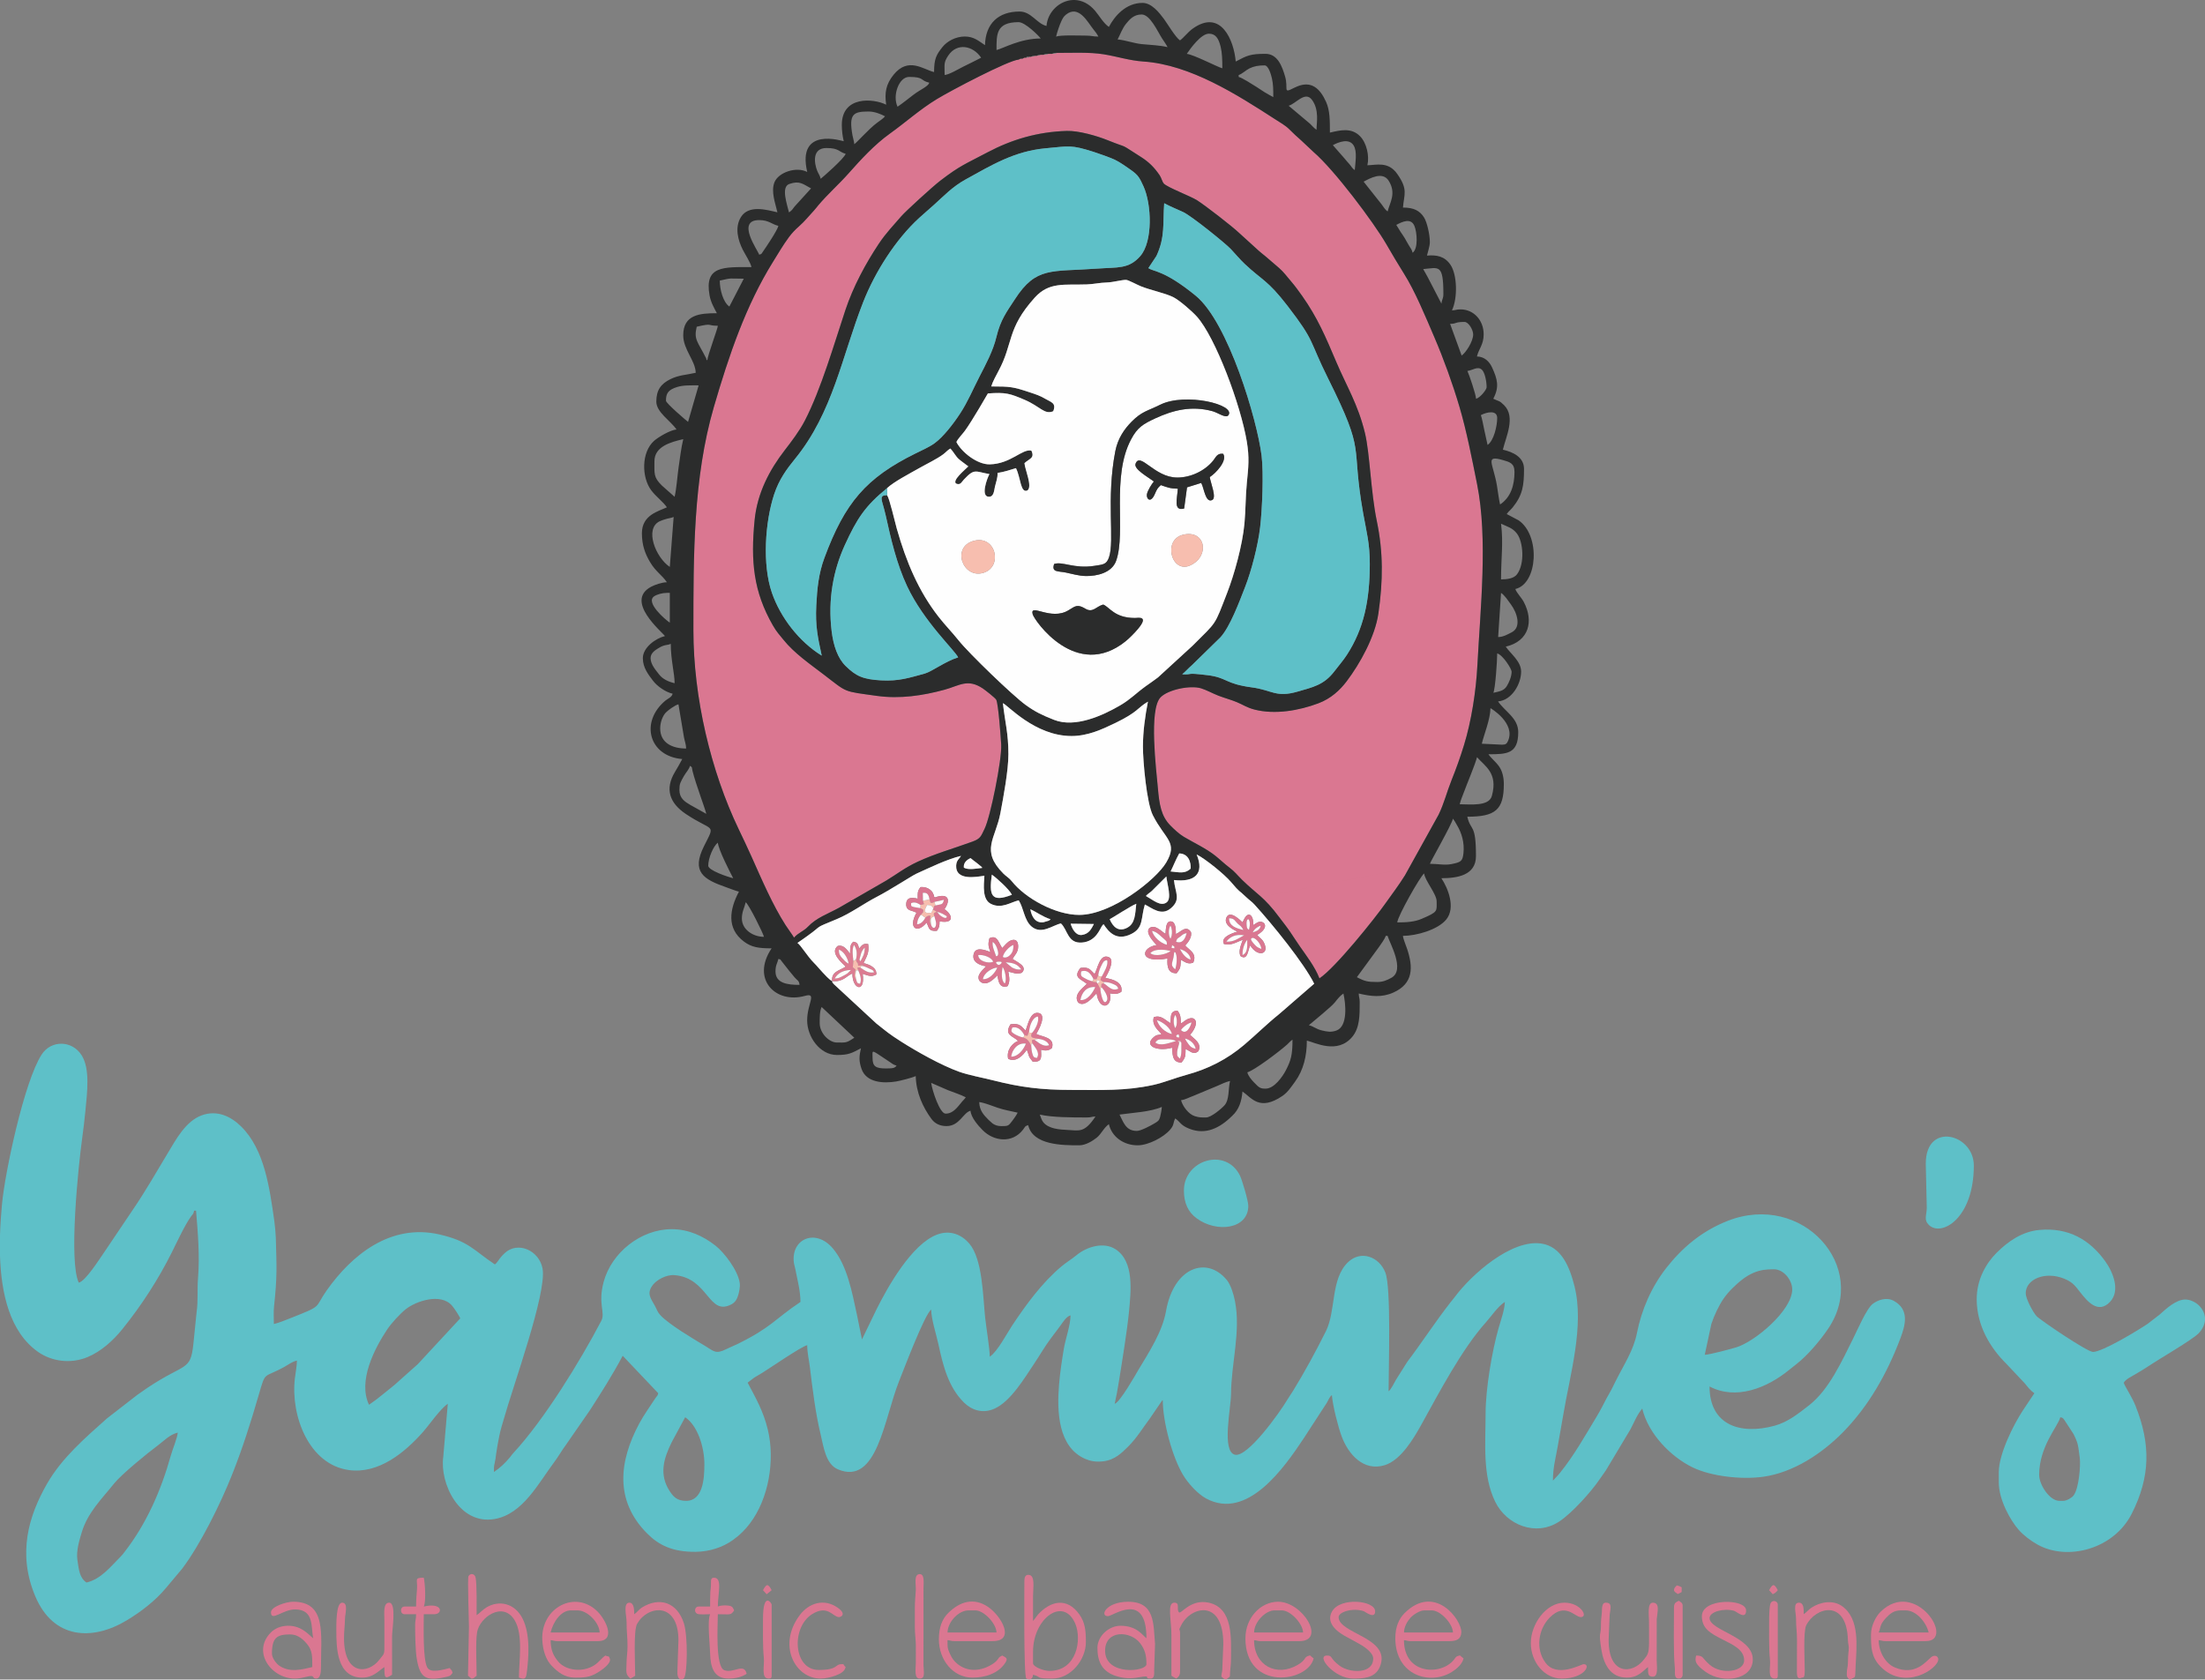 <?xml version="1.0" encoding="UTF-8"?> <svg xmlns="http://www.w3.org/2000/svg" xmlns:xlink="http://www.w3.org/1999/xlink" xmlns:xodm="http://www.corel.com/coreldraw/odm/2003" xml:space="preserve" width="194.274mm" height="147.998mm" version="1.1" style="shape-rendering:geometricPrecision; text-rendering:geometricPrecision; image-rendering:optimizeQuality; fill-rule:evenodd; clip-rule:evenodd" viewBox="0 0 194.238 147.97"><rect x="0" y="0" width="194.238" height="147.97" fill="#808080" stroke="none"/> <defs> <style type="text/css"> .fil3 {fill:#FEFEFE} .fil6 {fill:#FEFDFA} .fil8 {fill:#FEF9F8} .fil7 {fill:#F7BEB0} .fil4 {fill:#F7BEAF} .fil9 {fill:#ECB8C2} .fil5 {fill:#DC7C92} .fil1 {fill:#DA7791} .fil0 {fill:#5EC0C8} .fil2 {fill:#2B2C2C} </style> </defs> <g id="Layer_x0020_1">  <g id="_1077277184"> <path class="fil0" d="M60.441 132.225c-0.776,0 -1.1,-0.327 -1.441,-0.845 -0.959,-1.459 -0.551,-2.86 0.17,-4.32l1.186 -2.2c1.083,0.725 1.693,2.593 1.693,4.148 0,1.24 -0.117,3.217 -1.608,3.217zm-60.441 -21.579l0 0c0.106,3.293 0.854,6.718 3.373,8.471 1.161,0.808 2.833,1.079 4.357,0.436 1.193,-0.503 2.247,-1.459 3.048,-2.454 1.702,-2.115 3.154,-4.356 4.375,-6.799 0.442,-0.883 1.105,-2.334 1.683,-3.143 0.169,-0.237 0.183,-0.146 0.265,-0.497l0.169 0c0.156,1.87 0.335,3.985 0.174,5.93 -0.084,1.013 0.022,2.025 -0.125,3.007l-0.288 2.844c-0.263,2.385 -0.694,1.602 -3.994,3.794 -0.331,0.219 -0.6,0.427 -0.949,0.66l-2.669 2.071c-1.919,1.712 -3.967,3.475 -5.267,5.738 -1.65,2.873 -2.619,6.186 -1.045,9.927 1.586,3.769 5.009,3.97 8.084,2.107 1.245,-0.754 2.489,-1.71 3.429,-2.835l1.429 -1.703c1.605,-2.129 3.372,-5.712 4.377,-8.236 0.943,-2.368 1.653,-4.616 2.376,-7.105 0.622,-2.143 0.374,-1.389 2.283,-2.458 0.366,-0.205 0.643,-0.435 1.073,-0.535 0,0.454 -0.125,1.068 -0.185,1.593 -0.374,3.293 1.244,7.566 4.758,8.054 2.619,0.364 4.935,-1.545 6.536,-3.363 0.596,-0.676 1.51,-2.026 2.18,-2.475l-0.4 4.679c-0.32,2.296 1.389,6.029 4.538,5.47 2.468,-0.438 3.841,-3.145 5.235,-5.008 0.378,-0.505 0.655,-1.014 1.026,-1.513l2.113 -3.051c1.007,-1.559 2.026,-3.167 2.895,-4.809l3.132 3.301c-0.078,0.29 -0.095,0.192 -0.248,0.429 -0.471,0.731 -1.002,1.45 -1.417,2.223 -1.819,3.382 -2.163,6.829 0.67,9.686 1.024,1.033 2.238,1.657 4.3,1.633 1.217,-0.014 2.373,-0.396 3.276,-1.042 0.594,-0.425 1.064,-0.888 1.499,-1.464 1.649,-2.183 2.22,-5.552 1.573,-8.251 -0.387,-1.614 -1.048,-2.764 -1.78,-4.146l0.575 -0.441c0.251,-0.15 0.452,-0.266 0.691,-0.41 0.623,-0.376 3.429,-2.322 3.983,-2.451 0,0.683 0.166,1.355 0.239,1.962 0.231,1.918 0.5,4.089 0.945,5.911 0.244,0.998 0.428,2.598 1.51,3.061 3.476,1.486 4.079,-4.478 5.395,-7.755 0.405,-1.008 2.247,-5.885 2.831,-6.312 0,0.797 0.447,2.18 0.628,3.012 0.414,1.903 0.871,3.807 2.268,5.181 0.668,0.657 1.642,1.004 2.692,0.528 1.422,-0.644 2.614,-2.664 3.486,-3.963 0.511,-0.762 0.931,-1.511 1.482,-2.243 0.285,-0.379 0.521,-0.693 0.799,-1.064 0.233,-0.31 0.529,-0.839 0.919,-0.943 0,0.866 -0.446,2.07 -0.593,2.962 -0.164,0.993 -0.33,2.067 -0.418,3.137 -0.193,2.344 -0.101,5.512 2.327,6.553 0.439,0.188 0.916,0.277 1.553,0.206 1.022,-0.113 1.637,-0.733 2.232,-1.324 0.733,-0.729 1.29,-1.658 1.914,-2.487l0.996 -1.459c0.153,-0.203 0.003,-0.008 0.116,-0.138 0,1.961 0.855,5.049 1.781,6.599 0.43,0.72 1.285,1.681 2.055,2.092 3.617,1.933 6.847,-2.707 8.556,-5.272l2.067 -3.182c0.157,-0.262 0.222,-0.503 0.439,-0.662 0.082,0.98 0.553,2.806 0.858,3.628 0.589,1.584 1.926,3.117 3.791,2.545 1.443,-0.443 2.576,-2.393 3.25,-3.607 1.546,-2.785 3.532,-6.595 5.666,-8.978 0.532,-0.595 1.012,-1.358 1.671,-1.8 -0.016,0.701 -0.373,1.674 -0.557,2.321 -0.574,2.025 -1.136,5.324 -1.139,7.495 -0.004,2.704 -0.284,5.482 0.848,7.792 0.995,2.031 3.565,3.099 5.637,1.74 1.133,-0.743 2.821,-2.634 3.524,-3.671 0.208,-0.307 0.382,-0.531 0.593,-0.846l2.155 -3.601c0.322,-0.604 0.594,-1.317 1.044,-1.834 0.511,2.195 2.5,4.253 4.457,5.193 1.636,0.785 4.297,1.082 6.206,0.814 2.63,-0.369 5.136,-2.021 6.966,-3.869 2.303,-2.326 3.925,-5.208 5.093,-8.282 0.465,-1.224 0.826,-2.555 -0.545,-3.335 -0.653,-0.372 -1.418,-0.086 -1.865,0.248 -0.553,0.412 -1.36,2.31 -1.745,3.08 -0.983,1.965 -2.115,4.496 -3.873,5.862 -0.924,0.718 -1.851,1.475 -3.027,1.798 -3.069,0.842 -5.74,-0.074 -5.74,-3.455 2.34,1.238 5.086,0.12 7.007,-1.458 0.237,-0.195 0.411,-0.329 0.661,-0.524 0.983,-0.768 2.086,-2.073 2.796,-3.13 3.653,-5.439 -2.287,-12.066 -8.881,-9.473 -2.289,0.9 -4.011,2.379 -5.405,4.161 -1.29,1.649 -2.169,3.654 -2.575,5.721 -0.3,1.524 -1.152,2.788 -1.842,4.168 -0.146,0.291 -0.262,0.523 -0.394,0.791 -0.144,0.289 -0.283,0.487 -0.425,0.76 -0.281,0.54 -0.543,1.066 -0.862,1.593 -1.035,1.714 -2.008,3.462 -3.272,5.024 -0.198,0.245 -0.407,0.435 -0.606,0.664 0,-1.15 0.239,-1.964 0.4,-2.901 0.169,-0.982 0.329,-1.807 0.495,-2.807 0.599,-3.611 1.892,-7.902 1.003,-11.427 -0.43,-1.705 -1.151,-3.497 -2.933,-3.755 -2.617,-0.38 -6.112,2.695 -7.611,4.71 -0.147,0.198 -0.222,0.273 -0.376,0.471 -1.337,1.712 -2.507,3.521 -3.81,5.248l-0.983 1.557c-0.175,0.291 -0.433,0.865 -0.661,1.032 0,-2.191 0.237,-9.128 -0.286,-10.465 -0.547,-1.398 -2.158,-1.999 -3.294,-0.902 -1.546,1.492 -1.034,4.264 -1.95,6.092 -0.893,1.782 -1.849,3.546 -2.887,5.24 -0.181,0.296 -0.322,0.469 -0.499,0.77 -0.666,1.129 -3.524,5.138 -4.629,4.852 -1.173,-0.304 -0.344,-4.103 -0.336,-5.331 0.018,-2.733 0.878,-5.529 0.345,-8.222 -0.123,-0.62 -0.377,-1.425 -0.709,-1.831 -1.765,-2.156 -4.682,-1.135 -5.36,2.722 -0.321,1.827 -1.483,3.601 -2.433,5.186 -0.209,0.35 -1.622,2.865 -2.09,2.989 0.141,-0.607 0.256,-1.257 0.364,-1.922 0.275,-1.69 0.757,-4.682 0.898,-6.212 0.163,-1.76 0.481,-4.403 -1.19,-5.482 -1.038,-0.67 -2.517,-0.232 -3.432,0.522 -0.456,0.376 -0.911,0.637 -1.356,1.014 -1.704,1.444 -3.073,3.318 -4.308,5.173 -0.497,0.747 -1.291,2.297 -1.981,2.76 0,-0.704 -0.324,-2.654 -0.41,-3.484 -0.193,-1.858 -0.223,-5.101 -1.391,-6.481 -0.612,-0.723 -1.633,-1.258 -2.857,-0.788 -2.228,0.854 -4.326,4.598 -5.302,6.549l-1.298 2.681 -0.444 -2.181c-0.432,-1.996 -0.861,-4.347 -2.12,-5.837 -1.519,-1.795 -3.686,-0.848 -3.437,1.235 0.022,0.185 0.083,0.337 0.125,0.554 0.18,0.942 0.459,1.954 0.459,2.927 -2.294,1.536 -2.557,2.243 -5.586,3.726 -0.306,0.15 -0.624,0.267 -0.931,0.423 -0.953,0.483 -1.116,0.189 -1.86,-0.259 -1.038,-0.625 -3.188,-1.889 -3.964,-2.724 -0.267,-0.287 -0.302,-0.503 -0.499,-0.855 -0.376,-0.67 -0.739,-1.093 -0.129,-1.852 0.317,-0.394 1.137,-0.878 1.865,-0.821 3.002,0.236 2.989,3.607 4.985,2.592 0.344,-0.175 0.487,-0.398 0.608,-0.746 0.092,-0.264 0.214,-0.794 0.162,-1.156 -0.159,-1.109 -1.368,-2.687 -2.136,-3.288 -1.083,-0.847 -2.368,-1.448 -3.859,-1.45 -2.708,-0.004 -5.299,2.062 -5.994,4.647 -0.527,1.959 0.175,2.694 -0.208,3.428 -1.845,3.531 -5.06,8.759 -7.745,11.644 -0.159,0.171 -0.157,0.207 -0.3,0.377 -0.43,0.512 -0.847,0.917 -1.413,1.296 0,-0.393 -0.003,-0.497 0.066,-0.781 0.083,-0.344 0.076,-0.406 0.128,-0.804 0.061,-0.471 0.175,-1.058 0.279,-1.584 0.122,-0.617 0.239,-0.92 0.392,-1.47 0.808,-2.911 3.807,-11.123 3.421,-13.276 -0.285,-1.591 -2.171,-2.453 -3.336,-1.368 -0.178,0.166 -0.305,0.304 -0.443,0.488 -0.127,0.17 -0.257,0.389 -0.422,0.509 -1.899,-1.272 -2.294,-2.048 -4.891,-2.643 -4.297,-0.984 -7.715,1.802 -9.923,4.929 -1.136,1.609 -0.253,1.286 -3.216,2.456 -0.425,0.168 -0.982,0.4 -1.44,0.507 0,-0.455 -0.035,-1.077 0.012,-1.512 0.296,-2.709 0.23,-3.549 0.16,-6.11 -0.01,-0.347 -0.079,-1.086 -0.134,-1.474 -0.42,-2.915 -0.853,-6.24 -2.893,-8.281 -0.904,-0.904 -2.137,-1.514 -3.506,-1.006 -1.42,0.526 -2.262,2.128 -2.998,3.351 -0.997,1.658 -1.949,3.327 -3.035,4.922l-2.589 3.844c-0.401,0.57 -1.587,2.461 -2.2,2.625 -0.9,-1.876 -0.043,-10.23 0.29,-12.661 0.116,-0.848 0.218,-1.699 0.295,-2.499 0.157,-1.639 0.423,-3.697 -0.343,-4.89 -0.853,-1.328 -2.683,-1.327 -3.507,-0.061 -1.555,2.392 -3.246,10.446 -3.499,13.177 -0.078,0.842 -0.148,1.782 -0.177,2.766l0 1.805zm7.619 28.775l0 0c-0.604,-0.405 -0.668,-1.088 -0.802,-1.996 -0.119,-0.807 0.192,-1.782 0.378,-2.406 0.531,-1.782 1.792,-2.984 2.866,-4.33 0.624,-0.782 2.897,-2.646 3.846,-3.349 0.543,-0.403 1.044,-0.96 1.753,-1.125 -0.04,0.481 -0.456,1.456 -0.611,2.013 -0.851,3.058 -2.151,6.036 -4.093,8.52 -0.146,0.188 -0.143,0.2 -0.309,0.368 -0.94,0.95 -1.768,2.011 -3.028,2.305zm31.829 -15.745l0 0 -6.941 0.085c-1,-2.083 0.478,-4.947 1.59,-6.621 0.365,-0.549 1.144,-1.404 1.661,-1.81 0.888,-0.697 3.054,-1.448 4.052,-0.311 0.232,0.264 0.576,0.814 0.739,1.123l-3.746 4.042 -2.059 1.835c-0.739,0.578 -1.456,1.219 -2.237,1.742l6.941 -0.085zm110.724 -4.317l0 0 0.582 -2.72c0.252,-0.761 0.652,-1.608 1.075,-2.227 0.2,-0.293 0.49,-0.633 0.734,-0.874 0.542,-0.536 1.173,-1.095 1.9,-1.402 0.637,-0.269 1.14,-0.312 1.805,-0.312 0.859,0 1.608,0.95 1.608,1.778 0,1.849 -3.306,4.625 -4.963,5.111 -0.513,0.15 -2.314,0.636 -2.74,0.646z"></path> <path class="fil1" d="M92.693 4.74l-0.339 0c-0.091,0.058 -0.001,0.048 -0.177,0.077 -0.077,0.013 -0.168,0.007 -0.246,0.007l-0.254 0c-0.017,0.011 -0.041,0.011 -0.05,0.034 -0.01,0.024 -0.043,0.025 -0.057,0.028 -0.114,0.024 -0.11,0.022 -0.232,0.022l-0.169 0c-0.017,0.011 -0.041,0.012 -0.05,0.034 -0.01,0.024 -0.043,0.025 -0.057,0.028 -0.114,0.024 -0.11,0.022 -0.232,0.022l-0.169 0c-0.094,0.087 0.149,0.085 -0.254,0.085l-0.169 0 -0.17 0.085 -0.169 0 -0.169 0.085c-0.901,0.065 -5.925,2.702 -7.194,3.473 -1.511,0.918 -2.733,2.034 -4.147,3.046 -1.371,0.981 -2.551,2.277 -3.665,3.532 -0.83,0.935 -1.829,1.817 -2.638,2.779 -0.152,0.18 -0.233,0.302 -0.385,0.464 -0.453,0.483 -0.804,0.941 -1.315,1.391 -0.337,0.297 -0.627,0.597 -0.899,0.967 -0.516,0.701 -0.951,1.45 -1.393,2.16 -2.394,3.85 -3.882,8.224 -5.218,12.813 -1.812,6.229 -1.796,13.062 -1.796,19.658 0,5.914 1.529,12.392 3.998,17.538 0.391,0.815 0.76,1.589 1.135,2.428 0.89,1.992 1.826,4.186 2.978,5.992 0.24,0.377 0.534,0.753 0.754,1.113 0.356,-0.417 0.843,-0.561 1.212,-0.949 0.776,-0.816 1.743,-1.127 2.732,-1.67l4.189 -2.413c0.985,-0.599 1.599,-1.111 2.749,-1.649 1.511,-0.707 3.225,-1.188 4.828,-1.774 0.744,-0.272 0.749,-0.476 1.075,-1.132 0.514,-1.036 1.536,-6.098 1.464,-7.413 -0.035,-0.632 -0.246,-3.553 -0.434,-3.95 -0.075,-0.158 -0.992,-0.873 -1.195,-1.007 -1.338,-0.886 -2.055,-0.24 -3.37,0.119 -1.909,0.521 -3.94,0.822 -5.932,0.544 -3.064,-0.428 -2.57,-0.251 -4.711,-1.888 -1.202,-0.919 -2.598,-1.88 -3.542,-3.061 -0.35,-0.439 -0.592,-0.674 -0.932,-1.267 -1.705,-2.975 -1.966,-5.628 -1.604,-9.288 0.235,-2.377 1.314,-4.412 2.649,-6.138 0.591,-0.765 1.302,-1.695 1.78,-2.622 1.424,-2.761 2.576,-6.752 3.564,-9.724 0.689,-2.073 1.782,-4.099 2.95,-5.855 0.622,-0.935 1.32,-1.654 1.981,-2.422 0.349,-0.406 2.717,-2.583 3.456,-3.146 1.755,-1.339 2.137,-1.423 4.125,-2.474 2.16,-1.143 4.427,-1.813 6.99,-1.89 1.052,-0.032 2.666,0.441 3.572,0.805 2.104,0.846 0.863,0.159 2.933,1.468 0.732,0.462 1.203,0.938 1.674,1.627 0.172,0.252 0.218,0.563 0.369,0.733 0.296,0.336 2.364,1.115 2.928,1.474 0.737,0.469 3.08,2.282 3.716,2.887l1.728 1.571c0.201,0.183 0.343,0.279 0.604,0.498 0.441,0.37 0.787,0.666 1.185,1.018 0.42,0.371 0.65,0.71 1.04,1.16 0.337,0.39 0.668,0.84 0.989,1.297 1.366,1.941 2.061,3.594 2.999,5.803 0.914,2.154 1.92,3.742 2.531,6.276 0.439,1.823 0.509,5.189 1.045,7.755 0.572,2.74 0.551,5.276 0.139,8.14 -0.294,2.041 -1.626,4.439 -2.807,5.991 -0.578,0.759 -1.368,1.507 -2.479,1.924 -1.704,0.64 -3.816,1.015 -5.622,0.554 -0.665,-0.17 -0.971,-0.407 -1.548,-0.65 -0.493,-0.207 -1.115,-0.374 -1.629,-0.572 -0.471,-0.181 -1.095,-0.521 -1.549,-0.656 -0.949,-0.281 -2.889,0.114 -3.554,0.796 -1.051,1.077 -0.377,6.388 -0.238,7.992 0.125,1.446 0.288,2.476 1.103,3.301 0.315,0.319 0.768,0.751 1.196,1.004 0.882,0.522 1.952,1.018 2.75,1.652 0.41,0.326 0.796,0.704 1.242,1.042 0.517,0.392 0.682,0.653 1.12,1.083 1.311,1.285 1.927,1.478 3.29,3.313 0.304,0.41 0.635,0.812 0.94,1.26 0.282,0.413 0.581,0.886 0.884,1.319 0.547,0.783 1.325,1.796 1.708,2.795 1.405,-0.932 4.859,-5.247 5.831,-6.628 0.569,-0.807 1.126,-1.53 1.701,-2.446l2.96 -5.338c0.488,-0.999 0.721,-1.985 1.132,-3.015 0.435,-1.091 0.76,-1.986 1.11,-3.125 0.65,-2.116 1.06,-4.719 1.183,-7.082 0.257,-4.947 0.933,-11.101 -0.028,-15.892 -0.445,-2.219 -0.927,-4.706 -1.556,-6.832 -0.605,-2.046 -1.395,-4.225 -2.199,-6.1 -0.8,-1.867 -1.705,-4.066 -2.68,-5.616 -0.537,-0.854 -1.034,-1.697 -1.554,-2.595 -1.133,-1.957 -4.591,-6.563 -6.422,-8.136l-1.091 -1.025c-0.38,-0.333 -0.653,-0.585 -1.05,-0.981 -0.333,-0.333 -0.797,-0.591 -1.242,-0.878 -3.362,-2.173 -7.473,-4.804 -11.591,-5.085 -1.254,-0.086 -2.299,-0.442 -3.511,-0.637 -1.254,-0.202 -2.805,-0.125 -4.106,-0.125 -0.091,0.058 -0.001,0.048 -0.177,0.077 -0.077,0.013 -0.168,0.007 -0.246,0.007z"></path> <path class="fil2" d="M91.592 98.195c1.095,0.255 2.889,0.254 4.148,0.254 0.425,0 0.379,-0.076 0.762,-0.085 -0.979,1.462 -1.418,1.238 -2.455,1.186 -0.695,-0.035 -1.647,-0.088 -2.131,-0.663 -0.174,-0.207 -0.217,-0.455 -0.323,-0.693zm2.926 -98.195l0 0c-1.174,0.046 -2.229,1.036 -2.333,2.286 -0.851,-0.198 -1.336,-1.27 -2.37,-1.27 -1.888,0 -3.005,1.08 -3.047,2.963 -0.571,-0.382 -0.994,-0.762 -1.778,-0.762 -0.832,0 -1.579,0.44 -1.96,0.917 -0.532,0.666 -0.748,1.022 -0.748,2.215 -0.936,-0.218 -2.267,-1.373 -3.569,0.24 -0.667,0.826 -0.804,1.58 -0.649,2.635 -1.139,-0.569 -3.908,-0.783 -3.908,1.78 0,0.542 0.068,1.002 0.169,1.439 -0.095,-0.008 -4.163,-1.351 -3.217,2.709 -0.963,-0.51 -2.553,0.039 -2.891,0.919 -0.313,0.816 0.079,1.832 0.266,2.636 -0.927,-0.216 -2.532,-0.694 -3.217,0.423 -0.558,0.911 -0.26,2.03 0.169,2.879 0.216,0.427 0.659,1.08 0.762,1.523 -2.461,0 -4.17,-0.137 -3.69,2.505 0.108,0.593 0.406,1.112 0.642,1.558 -1.502,0 -2.963,0.117 -2.963,1.947 0,1.252 1.077,2.233 1.1,3.301 -0.864,0.201 -1.466,0.187 -2.232,0.562 -0.841,0.412 -1.239,0.978 -1.239,1.978 0,0.939 1.268,1.693 1.778,2.455 -0.558,0.046 -1.618,0.685 -1.968,0.994 -1.141,1.006 -1.111,3.228 -0.258,4.364 0.425,0.567 1.051,1.008 1.379,1.499 -0.723,0.347 -2.201,0.664 -2.201,2.286 0,1.059 0.295,1.821 0.702,2.514 0.525,0.895 1.054,1.138 1.498,1.803 -0.431,0 -1.075,0.23 -1.384,0.394 -2.376,1.265 0.977,3.992 1.214,4.347 -0.792,0.185 -1.947,0.998 -1.947,1.947 0,0.854 0.503,1.462 0.893,1.985 0.36,0.482 1.096,1 1.731,1.147 -0.087,0.328 -0.406,0.412 -0.651,0.618 -2.24,1.888 -1.438,4.894 1.498,5.138 -0.208,0.393 -0.401,0.737 -0.642,1.136 -0.912,1.515 -0.472,2.746 0.963,3.706 2.422,1.62 2.631,0.765 1.596,2.832 -1.135,2.267 -0.046,2.925 1.943,3.617 0.352,0.122 0.837,0.321 1.133,0.391 -0.818,1.546 -1.111,3.231 0.433,4.392 0.672,0.505 1.288,0.603 2.445,0.603 -1.843,2.752 0.396,4.906 2.93,4.189 1.109,-0.313 0.202,0.67 0.202,2.159 0,1.433 1.108,3.047 2.624,3.047 1.01,0 1.277,-0.148 2.116,-0.593 -0.165,0.708 -0.191,1.118 0.048,1.814 0.42,1.225 1.929,1.296 3.049,1.114 0.385,-0.063 1.466,-0.347 1.728,-0.473 0.032,1.426 0.612,2.727 1.387,3.776 0.294,0.398 0.739,0.626 1.321,0.626 1.152,0 1.457,-1.178 2.116,-1.354 0.05,0.603 0.658,1.296 1.076,1.718 0.959,0.97 2.592,1.197 3.553,-0.052 0.171,-0.223 0.155,-0.317 0.451,-0.396 0.412,1.768 3.018,1.778 4.487,1.778 0.583,0 1.192,-0.391 1.538,-0.662 0.417,-0.327 0.648,-0.906 1.085,-1.2 0.257,1.105 1.286,1.862 2.539,1.862 0.94,0 2.292,-0.714 2.856,-1.377 0.376,-0.442 0.235,-0.554 0.446,-0.993 0.411,0.275 0.451,0.532 0.984,0.794 1.46,0.716 2.73,0.188 3.82,-0.815 0.094,-0.086 0.117,-0.116 0.217,-0.206 0.603,-0.548 0.834,-1.297 0.905,-2.143 0.788,0.528 1.481,1.778 3.521,0.389 0.468,-0.318 0.781,-0.803 1.112,-1.258 0.749,-1.029 1.038,-2.277 1.038,-3.617 0.723,0.169 2.686,1.231 3.994,-0.323 0.677,-0.805 0.662,-1.922 0.662,-3.063 0,-0.425 -0.076,-0.379 -0.085,-0.762 1.069,0.249 2.014,0.377 3.048,-0.084 1.774,-0.79 1.752,-2.233 1.216,-3.842 -0.106,-0.319 -0.348,-0.88 -0.37,-1.153 1.181,0 3.07,-0.534 3.812,-1.437 0.856,-1.041 0.154,-2.776 -0.426,-3.642 1.385,0 3.047,-0.244 3.047,-1.947 0,-2.93 -0.454,-2.148 -0.762,-3.471 2.461,0 3.217,-0.594 3.217,-2.878 0,-0.618 -0.146,-1.163 -0.409,-1.538 -0.308,-0.44 -0.698,-0.716 -0.946,-1.086 1.612,0 2.624,-0.024 2.624,-1.947 0,-1.251 -1.184,-1.822 -1.778,-2.709 1.206,-0.101 2.032,-1.527 2.032,-2.624 0,-0.92 -0.939,-1.581 -1.354,-2.201 2.062,-0.48 2.481,-2.259 1.581,-3.951 -0.196,-0.369 -0.654,-0.828 -0.734,-1.128 1.971,-0.459 2.227,-4.708 0.29,-6.046l-1.052 -0.557c0.163,-0.244 0.334,-0.348 0.521,-0.579 0.89,-1.098 1.002,-1.95 1.002,-3.399 0,-1.052 -0.984,-1.488 -1.862,-1.693 0.26,-1.116 1.15,-2.881 0.109,-3.918 -0.438,-0.436 -0.431,-0.317 -0.955,-0.569 0.547,-1.034 0.377,-1.709 -0.11,-2.768 -0.23,-0.5 -0.658,-0.942 -1.329,-0.957 0.154,-0.659 0.593,-1.036 0.593,-1.947 0,-1.26 -0.891,-2.201 -2.032,-2.201 -0.425,0 -0.379,0.076 -0.762,0.085 0.513,-1.07 0.468,-3.138 -0.131,-4.017 -0.523,-0.768 -1.243,-0.877 -2.07,-0.808 0.068,-0.293 0.254,-0.841 0.254,-1.185 0,-0.676 -0.25,-1.768 -0.52,-2.188 -0.376,-0.586 -0.902,-0.859 -1.85,-0.859 0.098,-1.173 0.473,-1.581 -0.505,-2.966 -0.793,-1.123 -1.822,-0.777 -2.627,-0.759 0.193,-0.828 -0.071,-1.979 -0.652,-2.565 -0.764,-0.772 -1.736,-0.526 -2.65,-0.313 0,-1.096 0,-1.956 -0.338,-2.709 -0.543,-1.209 -1.312,-1.869 -2.544,-1.357 -0.057,0.024 -0.215,0.091 -0.293,0.132 -1.012,0.53 -0.462,0.057 -0.772,-1.006 -0.251,-0.861 -0.643,-2 -1.725,-2 -1.328,0 -1.606,0.139 -2.624,0.677 -0.152,-1.833 -1.293,-4.701 -3.812,-2.881 -0.407,0.294 -0.802,0.82 -1.098,1.018 -0.403,-0.27 -1.112,-1.482 -1.414,-1.887 -0.418,-0.562 -1.084,-1.414 -1.887,-1.414 -1.464,0 -2.45,1.147 -2.963,2.116 -0.46,-0.308 -0.831,-0.963 -1.209,-1.415 -0.54,-0.645 -1.175,-0.931 -1.788,-0.956l-0.172 0zm5.624 99.634l0 0c-0.99,0 -1.182,-0.793 -1.524,-1.439l1.962 -0.239c0.588,-0.081 1.337,-0.234 1.763,-0.438 -0.006,0.245 -0.099,0.697 -0.146,0.87 -0.102,0.372 -0.216,0.408 -0.512,0.589 -0.282,0.172 -1.181,0.658 -1.543,0.658zm-13.883 -2.539l0 0c0.387,0.032 1.253,0.374 1.619,0.497 0.619,0.208 1.106,0.28 1.767,0.434 -0.159,0.3 -0.263,0.434 -0.469,0.716 -0.34,0.463 -0.387,0.469 -0.97,0.469 -0.333,0 -0.573,-0.09 -0.778,-0.238l-0.357 -0.32c-0.439,-0.444 -0.792,-0.831 -0.812,-1.559zm-4.232 -1.693l0 0 1.475 0.641c0.53,0.212 1.119,0.389 1.572,0.629 -0.121,0.181 -0.169,0.194 -0.312,0.365 -0.422,0.503 -0.79,1.074 -1.465,1.074 -0.516,0 -1.185,-2.05 -1.27,-2.709zm24.21 3.047l0 0c-0.429,0 -0.57,0.013 -0.986,-0.114 -0.547,-0.167 -1.069,-0.863 -1.215,-1.409 0.34,-0.028 0.72,-0.251 1.068,-0.371l2.15 -0.897c0.331,-0.149 0.731,-0.339 1.099,-0.425 -0.169,0.726 -0.049,1.651 -0.483,2.141 -0.25,0.283 -1.173,1.076 -1.633,1.076zm-29.374 -5.248l0 0c0,-0.785 -0.199,-0.763 1.507,0.355 0.221,0.145 0.325,0.256 0.609,0.322 -0.143,0.196 -0.236,0.254 -0.931,0.254 -0.931,0 -1.185,-0.195 -1.185,-0.931zm34.622 2.709l0 0c-0.462,0 -0.565,-0.072 -1.039,-0.569 -0.211,-0.222 -0.496,-0.554 -0.569,-0.87 0.612,-0.163 2.804,-1.823 3.491,-2.434 0.203,-0.18 0.264,-0.294 0.488,-0.444 0,1.34 -0.134,1.833 -0.591,2.71 -0.283,0.543 -1.015,1.607 -1.779,1.607zm-39.278 -5.756l0 0c0,-0.463 -0.01,-1.065 0.17,-1.439l2.878 2.709c-0.72,0.482 -0.732,0.423 -1.524,0.423 -0.704,0 -1.524,-0.834 -1.524,-1.693zm43.087 0.169l0 0c0.498,-0.433 1.972,-1.608 2.298,-2.019 0.237,-0.299 0.437,-0.566 0.749,-0.775 0.2,0.858 0.419,2.905 -0.629,3.266 -0.473,0.163 -0.795,0.099 -1.27,-0.013 -0.543,-0.129 -0.7,-0.355 -1.149,-0.46zm-46.981 -4.74l0 0c0,-0.57 0.159,-0.693 0.254,-1.101 0.278,0.074 0.12,0.016 0.295,0.213 0.08,0.09 0.156,0.196 0.224,0.284 0.165,0.211 0.271,0.345 0.448,0.568 0.168,0.213 0.291,0.349 0.46,0.556 0.225,0.275 0.403,0.269 0.435,0.665 -1.07,0 -2.116,-0.143 -2.116,-1.185zm52.992 0.931l0 0c-0.822,0 -1.086,-0.057 -1.778,-0.423l1.931 -2.64c0.172,-0.254 0.536,-0.727 0.609,-1l0.169 0c0.132,0.567 1.606,3.017 0.315,3.701 -0.379,0.201 -0.7,0.363 -1.246,0.363zm-24.943 -5.109l0 0c-0.212,0.4 -0.416,0.877 -1.062,0.965 -0.538,0.073 -0.87,-0.561 -0.984,-0.992l2.046 0.027zm-31.012 -0.478l0 0c0,-0.601 0.225,-0.95 0.339,-1.439 0.291,0.213 1.534,2.728 1.609,3.047 -0.974,0 -1.947,-0.65 -1.947,-1.608zm27.196 0.066l0 0c-0.062,0.053 -0.058,0.061 -0.17,0.121l-0.468 0.138c-0.695,0.093 -1.037,-0.489 -1.145,-1.147 0.581,0.262 1.01,0.625 1.783,0.888zm30.536 0.272l0 0c0.047,-0.568 2.03,-4.068 2.37,-4.317 0.05,0.606 1.101,1.814 1.101,2.455 0,0.88 0.159,0.918 -1.328,1.55 -0.612,0.261 -1.3,0.312 -2.143,0.312zm-25.33 -0.28l0 0c0.157,-0.063 1.925,-1.216 2.341,-1.359 -0.095,0.903 -0.098,1.72 -0.77,2.093 -0.827,0.459 -1.31,-0.121 -1.571,-0.734zm3.19 -2.049l0 0c0.212,-0.231 0.309,-0.253 0.506,-0.428l1.294 -1.291c0.082,0.727 0.493,1.933 0.03,2.281 -0.526,0.395 -1.168,-0.184 -1.83,-0.561zm-11.803 -0.107l0 0c-1.867,0.731 -2.014,0.007 -1.769,-1.772 0.453,0.316 1.54,1.301 1.769,1.772zm13.978 -2.052l0 0c0.232,-0.453 0.463,-1.068 0.762,-1.59 1.078,0.034 1.028,1.291 0.998,1.348 -0.528,0.474 -0.984,0.31 -1.76,0.242zm-18.212 -0.336l0 0c-0.059,-0.454 0.315,-0.722 0.592,-0.84 0.212,0.177 0.346,0.277 0.52,0.405l0.426 0.346c0.01,0.01 0.035,0.065 0.042,0.051 0.007,-0.015 0.028,0.035 0.043,0.061 -0.443,0.044 -1.225,0.214 -1.623,-0.023zm-22.518 -0.169l0 0c0,-0.692 0.466,-1.753 0.847,-2.032 0.051,0.616 1.064,2.584 1.354,3.132 -0.47,-0.11 -2.201,-0.691 -2.201,-1.101zm63.573 -0.169l0 0 -52.658 10.332c-0.238,-0.096 -0.656,-0.572 -0.842,-0.766 -0.277,-0.289 -0.482,-0.56 -0.766,-0.843 -0.577,-0.574 -1.153,-1.561 -1.448,-1.751l0.478 -0.332c0.165,-0.111 0.218,-0.155 0.394,-0.28 1.464,-1.044 0.445,-0.597 2.583,-1.482 1.239,-0.513 2.407,-1.389 3.536,-1.967 1.116,-0.572 3.134,-1.881 3.466,-2.03 1.096,-0.494 2.702,-1.284 3.95,-1.577 -0.165,0.286 -0.408,0.383 -0.426,0.868 -0.047,1.328 1.752,0.992 2.486,0.88 -0.059,0.897 -0.19,2.099 0.579,2.481 0.941,0.468 1.741,-0.159 2.447,-0.313 0.446,0.704 0.481,1.769 1.139,2.316 0.87,0.723 1.822,-0.117 2.576,-0.282 0.607,0.567 0.582,1.782 1.857,1.683 1.265,-0.099 1.577,-1.242 1.802,-1.52l0.099 -0.095c0.467,0.716 1.144,1.5 2.429,0.867 1.116,-0.55 0.837,-1.387 1.208,-2.604 0.616,0.303 1.449,1.046 2.285,0.336 0.921,-0.783 0.388,-1.358 0.277,-2.49 1.828,0.214 2.707,-0.551 1.998,-2.255 0.793,0.404 2.453,1.753 3.027,2.429 0.88,1.036 0.555,0.578 1.359,1.351 0.262,0.252 0.465,0.368 0.714,0.641 1.587,1.74 4.364,5.168 5.255,6.968l-3.117 2.702c-1.001,0.799 -2.013,1.804 -3.062,2.693 -1.469,1.246 -3.127,2.107 -5.072,2.634 -1.002,0.272 -2.01,0.69 -2.924,0.889 -2.474,0.541 -4.601,0.44 -7.206,0.44 -2.633,0 -4.489,-0.232 -6.893,-0.843 -0.925,-0.236 -2.186,-0.463 -3.036,-0.771 -1.568,-0.569 -3.693,-1.764 -5.066,-2.639 -1.102,-0.703 -1.24,-0.846 -2.2,-1.607l-3.738 -3.459c-0.192,-0.236 -0.082,-0.045 -0.151,-0.272l52.658 -10.332zm0 0c0.058,-0.219 1.901,-3.42 2.032,-3.979l0.17 0.254c0.069,0.119 0.108,0.194 0.185,0.322 0.418,0.695 0.665,1.542 0.568,2.462 -0.076,0.718 -0.225,0.802 -1.067,0.966 -0.596,0.117 -1.205,-0.026 -1.888,-0.026zm-66.112 -6.518l0 0c0,-0.546 0.087,-0.656 0.396,-1.213 0.178,-0.32 0.445,-0.565 0.535,-0.903 0.255,0.187 0.126,0.054 0.224,0.453 0.294,1.188 1.095,3.266 1.215,3.779l-1.413 -0.788c-0.488,-0.287 -0.958,-0.585 -0.958,-1.328zm68.737 1.27l0 0c0.09,-0.388 0.22,-0.651 0.348,-1.006 0.262,-0.724 1.039,-2.559 1.175,-3.142 0.695,0.8 1.873,1.393 1.306,3.422 -0.263,0.941 -1.93,0.726 -2.829,0.726zm3.725 -5.248l0 0 -1.778 -0.085c0.191,-0.819 0.739,-2.108 0.762,-3.132 0.027,0.007 2.246,1.326 1.542,2.896 -0.109,0.244 -0.202,0.321 -0.526,0.321zm-74.154 -1.439l0 0c0,-0.54 0.215,-1.087 0.483,-1.379 0.196,-0.213 0.822,-0.667 1.125,-0.738l0.485 2.901c0.072,0.375 0.184,0.625 0.192,0.993 -1.19,0 -2.286,-0.47 -2.286,-1.778zm36.23 0.677l0 0c1.444,0 2.705,-0.594 3.792,-1.115 2.104,-1.009 1.989,-1.353 2.943,-1.912 -0.248,1.258 -0.44,2.634 -0.44,3.958 0,1.339 0.334,4.98 0.869,6.041 1.086,2.154 2.243,2.369 1.183,4.169 -0.891,1.512 -4.809,4.618 -7.67,4.618 -2.095,0 -4.744,-1.459 -5.936,-2.968 -0.235,-0.297 -0.491,-0.421 -0.753,-0.685 -2.026,-2.042 -0.676,-3.046 -0.247,-5.324 0.265,-1.406 0.703,-3.749 0.703,-5.174 0,-1.869 -0.288,-2.761 -0.485,-4.5 0.392,0.127 2.808,2.891 6.041,2.891zm37.162 -3.809l0 0c0.171,-0.356 0.339,-2.806 0.339,-3.471 0.498,0.133 1.27,1.364 1.27,1.608 0,0.463 -0.245,0.978 -0.423,1.27 -0.258,0.423 -0.648,0.467 -1.185,0.592zm-74.239 -3.047l0 0c0,-0.44 0.364,-0.682 0.658,-0.866 0.611,-0.384 0.778,-0.24 1.12,-0.404 0,1.411 0.339,2.615 0.339,3.471 -0.552,-0.129 -1.058,-0.368 -1.357,-0.76 -0.253,-0.332 -0.76,-0.877 -0.76,-1.441zm74.662 -1.862l0 0 0.254 -3.894c0.332,0.222 0.606,0.661 0.86,1.002 0.58,0.779 0.946,2.035 0.076,2.473 -0.33,0.166 -0.718,0.408 -1.19,0.418zm-73.223 -3.894l0 0 0.254 0 0 2.624c-0.403,-0.27 -2.157,-1.774 -1.389,-2.316 0.248,-0.176 0.735,-0.308 1.135,-0.308zm73.477 -6.095l0 0c0.576,0.277 1.008,0.353 1.407,0.878 0.547,0.721 0.701,2.644 0.002,3.578 -0.291,0.39 -0.891,0.442 -1.409,0.453 0,-1.875 0.215,-3.231 0,-4.91zm-73.223 3.809l0 0c-1.263,-0.846 -2.248,-3.38 -0.892,-4.024 0.167,-0.079 0.419,-0.157 0.562,-0.2 0.233,-0.07 0.481,-0.088 0.668,-0.178l-0.339 4.402zm74.408 -8.38l0 0c0,1.179 -0.319,2.241 -1.27,2.878 -0.12,-0.514 -0.18,-1.105 -0.277,-1.67 -0.341,-1.991 -1.103,-2.707 0.544,-2.237 0.586,0.167 1.002,0.283 1.002,1.029zm-73.985 2.201l0 0 -1.123 -0.994c-0.741,-0.738 -0.655,-1.017 -0.655,-2.138 0,-1.312 1.453,-1.694 2.539,-1.947 -0.188,0.804 -0.285,1.615 -0.408,2.47 -0.119,0.827 -0.179,1.86 -0.353,2.609zm71.022 -7.195l0 0c0.535,-0.283 1.439,-0.467 1.439,0.254 0,0.713 -0.3,2.004 -0.847,2.37 -0.104,-0.449 -0.183,-0.831 -0.29,-1.318 -0.069,-0.315 -0.209,-1.097 -0.302,-1.306zm-69.837 0.593l0 0c-0.119,-0.079 -1.947,-1.641 -1.947,-1.862 0,-0.65 0.196,-0.965 0.99,-1.211 0.551,-0.171 1.196,-0.143 1.888,-0.143l-0.931 3.217zm17.541 6.474l0 0c-0.556,-0.032 -0.551,0.205 -0.414,0.691 0.101,0.359 0.203,0.712 0.283,1.074 0.465,2.108 0.971,4.289 1.887,6.242 1.474,3.142 4.233,5.676 4.495,6.272 -1.128,0.339 -2.303,1.253 -2.961,1.431 -1.357,0.368 -2.258,0.678 -3.818,0.594 -1.609,-0.087 -2.228,-0.38 -3.135,-1.272 -0.69,-0.678 -1.073,-1.774 -1.23,-3.071 -0.339,-2.798 0.149,-5.361 1.166,-7.586 1.07,-2.341 1.802,-3.45 3.718,-5.008 0.614,-0.573 1.962,-1.267 2.81,-1.751 0.661,-0.377 1.594,-0.818 2.15,-1.239 0.256,-0.194 0.366,-0.361 0.619,-0.502 0.267,0.275 0.454,0.663 0.72,0.908 0.236,0.218 0.565,0.427 0.862,0.665 -0.352,0.35 -1.414,1.219 -1.088,1.512 0.395,0.168 0.469,-0.107 0.697,-0.351 0.953,-1.019 0.989,-0.697 2.25,-0.482 -0.201,0.362 -0.805,1.986 -0.053,1.997 0.444,0.007 0.454,-0.506 0.54,-0.891 0.093,-0.413 0.246,-0.75 0.228,-1.206 0.627,-0.098 1.109,-0.27 1.622,-0.423 0.419,0.821 0.389,2.248 1.013,1.962 0.462,-0.342 -0.223,-1.842 -0.264,-2.401 0.43,-0.403 0.93,-0.436 0.607,-1.105 -0.8,-0.186 -1.811,1.167 -3.662,1.21 -1.108,0.026 -2.49,-1.08 -2.94,-1.967 0.127,-0.291 0.513,-0.67 0.755,-1 0.632,-0.862 2.012,-3.274 2.017,-3.28 1.585,-0.12 1.962,0.018 3.219,0.552 1.415,0.601 1.747,1.339 2.535,1.016 0.302,-0.728 -0.201,-0.802 -0.685,-1.09 -0.479,-0.284 -0.822,-0.39 -1.372,-0.574 -1.462,-0.487 -1.714,-0.522 -3.4,-0.522 0.107,-0.38 0.461,-1.032 0.639,-1.362 1.317,-2.436 0.71,-3.706 3.19,-6.46 1.271,-1.41 2.61,-1.095 4.596,-1.167 0.615,-0.022 1.104,-0.152 1.775,-0.17 0.53,-0.014 1.34,-0.246 1.691,-0.228 0.186,0.009 0.99,0.443 1.281,0.56 0.86,0.345 2.14,0.602 2.854,0.956 0.542,0.269 1.656,1.237 2.088,1.719 1.64,1.831 3.859,7.78 4.399,11.008 0.236,1.412 0.143,2.257 0.005,3.616 -0.122,1.196 -0.103,2.429 -0.214,3.615 -0.179,1.902 -0.884,4.451 -1.523,6.097 -1.152,2.969 -0.87,2.481 -3.046,4.658l-3.047 2.793c-0.355,0.27 -0.699,0.502 -1.084,0.778 -0.84,0.602 -1.333,1.149 -2.224,1.671 -1.578,0.924 -4.001,2.021 -5.849,1.289 -1.071,-0.424 -1.659,-0.706 -2.499,-1.312 -1.134,-0.819 -4.985,-4.532 -5.907,-5.687 -0.57,-0.714 -1.163,-1.311 -1.75,-2.061 -1.767,-2.253 -2.866,-4.853 -3.703,-7.81 -0.173,-0.612 -0.622,-2.585 -0.838,-2.912zm51.111 -10.961l0 0c0.431,-0.036 0.913,-0.46 1.282,-0.101 0.262,0.255 0.411,1.028 0.411,1.54 0,0.206 -0.557,0.916 -0.931,1.016 -0.008,-0.373 -0.611,-2.141 -0.762,-2.455zm-66.959 -0.931l0 0c-0.012,-0.017 -0.026,-0.066 -0.03,-0.054 -0.043,0.121 -0.05,-0.09 -0.06,-0.11 -0.776,-1.539 -1.108,-1.651 -0.841,-2.799 1.461,-0.34 0.873,-0.085 1.863,-0.085 -0.023,0.278 -0.894,2.598 -0.931,3.047zm65.435 -3.217l0 0c0.618,0 0.364,-0.169 1.27,-0.169 0.353,0 0.762,0.692 0.762,1.101 0,0.619 -0.649,1.617 -1.016,1.862l-1.016 -2.793zm-63.488 -1.524l0 0c-0.546,-0.366 -0.847,-1.488 -0.847,-2.286 1.133,-0.264 0.797,-0.169 2.116,-0.169l-1.27 2.455zm61.118 -3.301l0 0c1.372,-0.114 1.778,-0.501 1.778,2.201 0,0.428 -0.136,0.45 -0.169,0.847l-1.185 -2.286c-0.143,-0.288 -0.28,-0.488 -0.424,-0.761zm-23.501 -1.152l0 0c0.785,-1.676 0.556,-2.881 0.686,-4.647 0.546,0.295 1.04,0.482 1.676,0.779 0.727,0.339 3.707,2.744 4.193,3.258 0.407,0.431 0.804,0.914 1.226,1.312 1.548,1.459 2.004,1.403 3.764,3.687 2.491,3.233 1.849,2.932 3.581,6.406 3.407,6.835 1.956,5.513 3.09,11.89 0.299,1.684 0.58,2.602 0.58,4.455 -0.001,3.22 -0.532,5.716 -2.02,8.004 -0.335,0.514 -0.719,0.943 -1.096,1.442 -0.923,1.221 -1.942,1.409 -3.216,1.783 -1.938,0.569 -2.265,-0.125 -4.046,-0.362 -2.405,-0.32 -2.169,-0.864 -3.914,-1.077 -2.061,-0.251 -1.189,-0.026 -2.234,-0.077 0.294,-0.238 0.531,-0.528 0.856,-0.8l2.523 -2.469c0.836,-0.925 1.618,-3.023 2.169,-4.437 0.558,-1.431 1.131,-3.651 1.32,-5.261 0.185,-1.578 0.316,-4.764 0.127,-6.296 -0.389,-3.157 -2.939,-11.752 -5.804,-14.091 -2.794,-2.281 -3.693,-2.093 -4.169,-2.433l0.708 -1.067zm-29.482 35.208l0 0c-1.98,-1.218 -3.638,-3.354 -4.392,-5.547 -0.853,-2.479 -0.596,-6.237 0.198,-8.653 0.44,-1.338 1.134,-2.264 1.85,-3.144 3.342,-4.105 4.117,-9.01 6,-13.809 1.05,-2.674 2.881,-5.537 4.941,-7.418 0.423,-0.386 0.878,-0.771 1.304,-1.154 0.887,-0.798 1.608,-1.581 2.771,-2.223 2.298,-1.268 4.296,-2.495 7.047,-2.747 2.115,-0.194 2.227,-0.32 4.225,0.312 0.435,0.138 1.452,0.5 1.855,0.686 0.427,0.197 1.095,0.666 1.498,0.955 0.594,0.427 0.714,0.67 1.051,1.407 0.71,1.554 0.842,4.851 -0.29,6.14 -1.017,1.158 -1.989,0.967 -3.818,1.101 -4.023,0.293 -5.346,-0.196 -7.213,2.683 -0.719,1.108 -1.271,1.795 -1.643,3.353 -0.289,1.209 -0.936,2.406 -1.467,3.438 -0.608,1.179 -1.038,2.236 -1.718,3.279 -0.607,0.93 -1.491,2.075 -2.269,2.639 -0.439,0.319 -1.127,0.625 -1.657,0.886 -4.364,2.152 -6.235,4.336 -8.042,9.224 -0.496,1.342 -0.635,2.654 -0.71,4.178 -0.09,1.813 0.133,2.808 0.48,4.413zm-5.511 -35.325l0 0c-0.095,-0.355 -2.072,-3.047 0,-3.047 0.86,0 1.108,0.372 1.693,0.508 -0.094,0.401 -1.061,1.844 -1.365,2.275 -0.134,0.19 -0.07,0.196 -0.328,0.265zm56.124 -2.624l0 0c0.519,-0.275 1.287,-0.651 1.599,0.094 0.22,0.525 0.356,1.983 -0.161,2.361 -0.066,-0.282 -0.168,-0.383 -0.312,-0.62 -0.151,-0.249 -0.234,-0.411 -0.369,-0.647 -0.111,-0.194 -0.23,-0.347 -0.37,-0.561 -0.156,-0.237 -0.245,-0.413 -0.388,-0.627zm-53.499 -1.1l0 0c-0.17,-0.73 -0.722,-2.248 0.033,-2.507 0.913,-0.313 1.187,0.006 1.914,0.391l-1.451 1.596c-0.206,0.259 -0.209,0.328 -0.495,0.52zm50.621 -2.709l0 0c0.543,-0.287 1.664,-0.932 2.203,-0.087 0.716,1.122 0.086,1.968 -0.087,2.711 -0.224,-0.15 -0.36,-0.394 -0.544,-0.641l-1.572 -1.983zm-47.828 -0.254l0 0c-0.074,-0.317 -0.189,-0.412 -0.307,-0.709 -0.285,-0.717 -0.436,-2 0.815,-2 1.128,0 1.068,0.341 1.693,0.508 -0.108,0.404 -2.078,2.119 -2.201,2.201zm45.119 -2.963l0 0c0.492,-0.261 1.419,-0.642 1.832,0.03 0.325,0.528 0.148,1.493 0.097,2.17 -0.263,-0.186 -0.253,-0.28 -0.471,-0.526 -0.196,-0.222 -0.275,-0.304 -0.47,-0.546l-0.989 -1.127zm-27.681 -7.534l0 0 0.169 -0.085 0.169 0 0.17 -0.085 0.169 0c0.093,-0.086 -0.147,-0.084 0.254,-0.085l0.169 0c0.017,-0.011 0.041,-0.052 0.05,-0.034 0.01,0.018 0.043,-0.025 0.057,-0.028 0.113,-0.024 0.111,-0.023 0.232,-0.023l0.169 0c0.017,-0.011 0.041,-0.052 0.05,-0.034 0.01,0.018 0.043,-0.025 0.057,-0.028 0.113,-0.024 0.111,-0.023 0.232,-0.023l0.254 0c0.091,-0.058 0.002,-0.048 0.177,-0.077 0.076,-0.013 0.169,-0.007 0.246,-0.007l0.339 0c0.091,-0.057 0.002,-0.048 0.177,-0.077 0.076,-0.013 0.169,-0.007 0.246,-0.008 1.301,0 2.852,-0.077 4.106,0.125 1.212,0.195 2.258,0.552 3.511,0.637 4.118,0.281 8.229,2.912 11.591,5.085 0.444,0.287 0.908,0.545 1.242,0.878 0.396,0.396 0.67,0.648 1.05,0.981l1.091 1.025c1.831,1.573 5.289,6.179 6.422,8.136 0.52,0.898 1.017,1.741 1.554,2.595 0.975,1.55 1.88,3.749 2.68,5.616 0.804,1.875 1.594,4.054 2.199,6.1 0.629,2.126 1.111,4.613 1.556,6.832 0.961,4.791 0.285,10.945 0.028,15.892 -0.123,2.363 -0.532,4.965 -1.183,7.082 -0.35,1.139 -0.675,2.034 -1.11,3.125 -0.411,1.029 -0.644,2.016 -1.132,3.015l-2.96 5.338c-0.574,0.916 -1.132,1.638 -1.701,2.446 -0.973,1.381 -4.426,5.696 -5.831,6.628 -0.383,-0.998 -1.161,-2.011 -1.708,-2.795 -0.303,-0.433 -0.602,-0.906 -0.884,-1.319 -0.305,-0.447 -0.635,-0.85 -0.94,-1.26 -1.364,-1.835 -1.979,-2.028 -3.29,-3.313 -0.438,-0.429 -0.603,-0.691 -1.12,-1.083 -0.447,-0.339 -0.832,-0.717 -1.242,-1.042 -0.798,-0.634 -1.868,-1.129 -2.75,-1.652 -0.428,-0.254 -0.882,-0.685 -1.196,-1.004 -0.815,-0.826 -0.978,-1.856 -1.103,-3.301 -0.139,-1.604 -0.813,-6.915 0.238,-7.992 0.665,-0.682 2.605,-1.077 3.554,-0.796 0.454,0.134 1.077,0.475 1.549,0.656 0.514,0.197 1.136,0.364 1.629,0.572 0.577,0.243 0.883,0.48 1.548,0.65 1.806,0.461 3.917,0.087 5.622,-0.554 1.111,-0.417 1.901,-1.165 2.479,-1.924 1.181,-1.552 2.513,-3.95 2.807,-5.991 0.413,-2.864 0.433,-5.4 -0.139,-8.14 -0.535,-2.566 -0.606,-5.933 -1.045,-7.755 -0.611,-2.534 -1.617,-4.122 -2.531,-6.276 -0.938,-2.209 -1.633,-3.862 -2.999,-5.803 -0.322,-0.457 -0.652,-0.906 -0.989,-1.297 -0.389,-0.45 -0.62,-0.789 -1.04,-1.16 -0.398,-0.351 -0.744,-0.648 -1.185,-1.018 -0.261,-0.219 -0.403,-0.316 -0.604,-0.498l-1.728 -1.571c-0.636,-0.605 -2.979,-2.417 -3.716,-2.887 -0.564,-0.359 -2.631,-1.138 -2.928,-1.474 -0.15,-0.17 -0.197,-0.481 -0.369,-0.733 -0.47,-0.689 -0.942,-1.165 -1.674,-1.627 -2.07,-1.308 -0.828,-0.621 -2.933,-1.468 -0.906,-0.364 -2.519,-0.837 -3.572,-0.805 -2.563,0.078 -4.83,0.747 -6.99,1.89 -1.987,1.052 -2.369,1.135 -4.125,2.474 -0.738,0.563 -3.107,2.74 -3.456,3.146 -0.66,0.769 -1.358,1.487 -1.981,2.422 -1.168,1.756 -2.261,3.782 -2.95,5.855 -0.988,2.972 -2.14,6.962 -3.564,9.724 -0.478,0.927 -1.189,1.857 -1.78,2.622 -1.335,1.726 -2.414,3.762 -2.649,6.138 -0.362,3.66 -0.101,6.313 1.604,9.288 0.34,0.593 0.582,0.829 0.932,1.267 0.943,1.181 2.34,2.142 3.542,3.061 2.142,1.637 1.647,1.46 4.711,1.888 1.992,0.278 4.023,-0.022 5.932,-0.544 1.315,-0.359 2.033,-1.005 3.37,-0.119 0.203,0.135 1.12,0.849 1.195,1.007 0.188,0.397 0.4,3.318 0.434,3.95 0.072,1.315 -0.95,6.377 -1.464,7.413 -0.326,0.656 -0.331,0.86 -1.075,1.132 -1.603,0.586 -3.317,1.067 -4.828,1.774 -1.151,0.538 -1.764,1.05 -2.749,1.649l-4.189 2.413c-0.989,0.543 -1.956,0.854 -2.732,1.67 -0.369,0.388 -0.856,0.532 -1.212,0.949 -0.22,-0.36 -0.513,-0.736 -0.754,-1.113 -1.152,-1.805 -2.088,-4 -2.978,-5.992 -0.375,-0.838 -0.744,-1.612 -1.135,-2.428 -2.469,-5.146 -3.998,-11.623 -3.998,-17.538 0,-6.596 -0.016,-13.429 1.796,-19.658 1.335,-4.589 2.824,-8.963 5.218,-12.813 0.442,-0.711 0.877,-1.459 1.393,-2.16 0.272,-0.37 0.562,-0.67 0.899,-0.967 0.511,-0.45 0.861,-0.907 1.315,-1.391 0.152,-0.162 0.233,-0.284 0.385,-0.464 0.809,-0.962 1.807,-1.844 2.638,-2.779 1.114,-1.255 2.295,-2.55 3.665,-3.532 1.414,-1.012 2.636,-2.128 4.147,-3.046 1.269,-0.771 6.293,-3.409 7.194,-3.473zm-14.476 7.449l0 0c-0.024,-0.284 -0.111,-0.505 -0.159,-0.772 -0.343,-1.9 0.076,-2.106 1.429,-2.106 0.536,0 1.085,0.236 1.439,0.423 -0.129,0.175 -0.49,0.411 -0.702,0.568 -0.737,0.546 -1.753,1.717 -2.007,1.887zm38.262 -3.386l0 0c0.635,-0.17 1.448,-1.328 2.05,-0.526 0.665,0.885 0.405,2.054 0.405,2.643 -0.225,-0.151 -0.368,-0.327 -0.57,-0.53l-1.885 -1.586zm-34.453 0.085l0 0c-0.466,-0.972 0.114,-2.624 1.016,-2.624 1.364,0 0.942,0.313 1.778,0.508 -0.09,0.336 -0.75,0.576 -1.392,1.063 -0.472,0.358 -0.935,0.74 -1.402,1.053zm30.051 -2.793l0 0c0.271,-0.072 0.653,-0.439 0.944,-0.58 0.406,-0.197 0.787,-0.267 1.342,-0.267 0.334,0 0.563,0.799 0.641,1.137 0.121,0.527 0.121,1.03 0.121,1.657 -0.279,-0.148 -0.491,-0.266 -0.758,-0.427 -0.247,-0.148 -0.444,-0.301 -0.717,-0.468 -0.347,-0.213 -1.258,-0.809 -1.573,-0.882l0 -0.169zm-25.903 0l0 0c0,-0.963 -0.101,-1.084 0.319,-1.713 0.778,-1.166 2.187,-0.873 2.898,0.189 -0.52,0.275 -1.028,0.514 -1.58,0.79 -0.39,0.195 -1.231,0.7 -1.637,0.734zm23.279 -3.64l0 0c0.58,0 0.853,0.398 1.038,1.163 0.128,0.525 0.147,1.179 0.147,1.885 -0.384,-0.089 -2.555,-1.222 -3.132,-1.27 0.303,-0.452 1.248,-1.778 1.947,-1.778zm-5.926 -1.693l0 0c0.749,0 1.407,1.498 1.794,2.1 0.186,0.289 0.332,0.476 0.492,0.778 -0.719,-0.168 -1.442,-0.185 -2.273,-0.266 -0.703,-0.069 -1.437,-0.353 -2.129,-0.411 0.241,-0.455 0.412,-0.971 0.74,-1.377 0.323,-0.399 0.691,-0.824 1.377,-0.824zm-12.782 3.132l0 0c0,-1.36 -0.058,-2.455 1.947,-2.455 0.587,0 1.817,1.246 1.947,1.439 -1.821,0 -3.314,0.881 -3.894,1.016zm5.248 -1.185l0 0c0.09,-0.385 0.306,-1.034 0.476,-1.386 0.119,-0.247 0.193,-0.382 0.389,-0.542 1.137,-0.926 1.942,0.71 2.41,1.277 0.189,0.229 0.316,0.399 0.45,0.651 -0.483,0 -0.586,-0.085 -1.101,-0.085 -0.565,0 -2.232,-0.068 -2.624,0.085z"></path> <path class="fil3" d="M97.179 53.261c0.555,0.208 0.985,1.183 2.793,1.183 0.3,0 1.277,-0.224 0.246,0.994 -0.28,0.33 -0.743,0.8 -1.06,1.055 -4.343,3.503 -8.048,-1.838 -8.19,-2.378 -0.269,-1.022 1.612,0.613 3.167,-0.359 0.624,-0.39 0.789,-0.535 1.476,-0.129 0.664,0.393 0.936,-0.194 1.568,-0.366zm-11.396 -5.614l0 0c1.962,-0.524 2.583,2.303 0.835,2.822 -1.806,0.536 -2.838,-2.287 -0.835,-2.822zm18.417 -0.531l0 0c1.968,-0.492 2.419,1.835 0.696,2.674 -1.688,0.822 -2.51,-2.22 -0.696,-2.674zm-0.502 -5.045l0 0c1.216,0 2.447,-0.603 3.167,-1.489 0.234,-0.288 0.347,-0.677 0.882,-0.605 0.399,0.601 -0.639,1.709 -1.18,2.052 0.067,0.504 0.634,1.828 0.209,2.023 -0.603,0.277 -0.709,-1.078 -0.963,-1.508l-1.249 0.39 -0.253 1.866c-0.99,0.265 -0.6,-0.886 -0.56,-1.746 -0.695,-0.013 -0.932,-0.124 -1.493,-0.318 -0.273,0.227 -0.365,0.4 -0.519,0.763 -0.38,0.896 -0.771,0.441 -0.711,0.056 0.053,-0.336 0.428,-0.912 0.615,-1.141 -0.552,-0.41 -1.789,-1.091 -1.613,-1.561 0.406,-1.086 1.655,1.216 3.667,1.216zm-10.84 7.614l0 0c-0.251,0.753 0.348,0.62 1.025,0.756 0.59,0.118 1.133,0.297 1.774,0.307 0.955,0.014 2.29,-0.27 2.668,-1.352 0.884,-2.53 -0.456,-7.389 1.319,-10.702 0.548,-1.023 1.022,-1.328 2.137,-1.842 1.555,-0.718 3.192,-1.138 5.05,-0.62 0.458,0.128 1.156,0.649 1.377,0.354 0.7,-0.934 -3.781,-2.033 -6.012,-0.927 -1.124,0.557 -1.612,0.585 -2.5,1.479 -0.633,0.637 -1.226,1.47 -1.448,2.61 -0.818,4.204 -0.044,7.878 -0.556,9.354 -0.223,0.644 -0.518,0.628 -1.286,0.749 -1.794,0.281 -2.792,-0.415 -3.549,-0.165zm-14.716 -6.682l0 0 0.009 0.633c0.217,0.327 0.665,2.3 0.838,2.912 0.837,2.957 1.937,5.557 3.703,7.81 0.588,0.75 1.181,1.347 1.75,2.061 0.922,1.156 4.773,4.869 5.907,5.687 0.84,0.606 1.427,0.887 2.499,1.312 1.849,0.732 4.271,-0.364 5.849,-1.289 0.891,-0.522 1.384,-1.069 2.224,-1.671 0.385,-0.276 0.728,-0.508 1.084,-0.778l3.047 -2.793c2.176,-2.176 1.894,-1.689 3.046,-4.658 0.639,-1.646 1.344,-4.194 1.523,-6.097 0.112,-1.186 0.093,-2.419 0.214,-3.615 0.138,-1.359 0.231,-2.204 -0.005,-3.616 -0.54,-3.229 -2.759,-9.178 -4.399,-11.008 -0.432,-0.482 -1.546,-1.45 -2.088,-1.719 -0.714,-0.354 -1.994,-0.61 -2.854,-0.956 -0.29,-0.117 -1.095,-0.55 -1.281,-0.56 -0.351,-0.018 -1.161,0.214 -1.691,0.228 -0.671,0.018 -1.16,0.147 -1.775,0.17 -1.986,0.071 -3.326,-0.243 -4.596,1.167 -2.481,2.753 -1.873,4.024 -3.19,6.46 -0.179,0.33 -0.532,0.982 -0.639,1.362 1.687,0 1.938,0.035 3.4,0.522 0.55,0.183 0.893,0.289 1.372,0.574 0.484,0.287 0.987,0.362 0.685,1.09 -0.788,0.323 -1.12,-0.415 -2.535,-1.016 -1.258,-0.534 -1.634,-0.672 -3.219,-0.552 -0.004,0.005 -1.384,2.417 -2.017,3.28 -0.241,0.329 -0.628,0.709 -0.755,1 0.449,0.887 1.831,1.993 2.94,1.967 1.851,-0.043 2.862,-1.396 3.662,-1.21 0.323,0.669 -0.177,0.702 -0.607,1.105 0.041,0.559 0.727,2.059 0.264,2.401 -0.623,0.286 -0.593,-1.141 -1.013,-1.962 -0.512,0.153 -0.995,0.325 -1.622,0.423 0.019,0.456 -0.135,0.793 -0.228,1.206 -0.087,0.385 -0.097,0.897 -0.54,0.891 -0.752,-0.012 -0.148,-1.635 0.053,-1.997 -1.26,-0.214 -1.297,-0.537 -2.25,0.482 -0.228,0.244 -0.302,0.519 -0.697,0.351 -0.326,-0.293 0.736,-1.161 1.088,-1.512 -0.297,-0.238 -0.625,-0.447 -0.862,-0.665 -0.266,-0.245 -0.453,-0.633 -0.72,-0.908 -0.252,0.141 -0.363,0.308 -0.619,0.502 -0.556,0.421 -1.488,0.861 -2.15,1.239 -0.848,0.484 -2.196,1.178 -2.81,1.751z"></path> <path class="fil3" d="M103.105 90.135c0.057,-0.626 -0.05,-1.075 0.624,-1.09 0.255,0.32 0.288,0.578 0.289,1.123 0.213,-0.109 0.177,-0.115 0.376,-0.253 0.892,-0.617 1.389,0.166 0.44,1.254 0.293,0.332 1.07,0.701 0.735,1.439 -0.225,0.169 -0.32,0.195 -0.604,0.102l-0.524 -0.3c-0.015,0.631 -0.003,0.769 -0.373,1.204 -0.758,-0.021 -0.77,-0.554 -0.82,-1.31 -1.307,0.361 -2.517,-0.153 -1.626,-0.925 0.327,-0.284 0.37,-0.137 0.697,-0.279 -0.304,-0.345 -0.877,-0.787 -0.682,-1.484 0.657,-0.234 1.045,0.304 1.468,0.519zm-12.755 0.654l0 0c0.222,-0.614 0.409,-1.603 1.065,-1.555 0.863,0.063 0.09,1.517 -0.136,1.852 0.463,0.261 1.689,0.278 1.385,1.246 -0.262,0.228 -0.557,0.272 -0.96,0.148 0.025,0.69 0.117,1.11 -0.731,1.051 -0.443,-0.544 -0.257,-0.401 -0.522,-1.055 -0.342,0.542 -0.978,1.145 -1.644,0.802 -0.163,-0.786 0.383,-1.384 0.877,-1.572 -0.413,-0.432 -1.285,-0.498 -0.662,-1.469 0.883,-0.121 0.964,0.244 1.328,0.553zm6.067 -4.985l0 0c0.264,-0.368 0.429,-1.81 1.241,-1.485 0.627,0.251 -0.117,1.529 -0.291,1.837 0.711,0.129 1.556,0.373 1.418,1.213 -0.28,0.199 -0.562,0.241 -1.017,0.146 0.283,1.234 -0.934,1.626 -1.168,-0.003l-0.181 0.186c-0.08,0.086 -0.091,0.104 -0.164,0.178 -0.087,0.089 -0.213,0.213 -0.355,0.32 -0.307,0.23 -0.644,0.377 -0.935,0.108 -0.445,-0.703 0.506,-1.326 0.772,-1.622 -0.472,-0.43 -1.269,-0.52 -0.562,-1.406 0.785,-0.114 0.85,0.17 1.243,0.528zm-23.115 0.629l0 0c-0.089,-0.847 0.669,-0.922 1.196,-1.275 -0.287,-0.287 -1.439,-1.232 -0.707,-1.816 0.537,-0.144 0.838,0.362 1.092,0.683 0.013,-0.497 -0.023,-0.807 0.286,-1.06 0.38,0.055 0.411,0.233 0.511,0.596 0.239,-0.255 0.323,-0.473 0.798,-0.388 0.112,0.767 -0.139,1.09 -0.41,1.678 0.502,0.117 1.167,0.377 1.131,0.996 -0.474,0.257 -0.703,0.097 -1.206,-0.049 0.254,1.694 -0.918,1.415 -0.906,-0.037 -0.592,0.259 -0.812,0.769 -1.786,0.672zm13.858 -3.771l0 0c0.716,-0.368 0.847,0.519 1.13,0.859 0.227,-0.228 0.441,-0.541 0.752,-0.665 0.447,-0.177 0.649,0.082 0.649,0.524 0,0.539 -0.326,0.781 -0.498,1.101 0.414,0.288 1.375,0.664 0.817,1.22 -0.478,0.173 -0.747,-0.017 -1.187,-0.1 0.094,0.524 0.165,0.908 -0.074,1.285 -0.674,0.188 -0.785,-0.326 -0.882,-0.953 -0.269,0.245 -0.969,1.065 -1.553,0.515 -0.4,-0.532 0.323,-1.036 0.555,-1.317 -0.585,-0.099 -1.25,-0.361 -1.104,-1.05 0.153,-0.726 1.014,-0.379 1.486,-0.208 -0.183,-0.464 -0.234,-0.688 -0.09,-1.21zm15.508 -0.391l0 0c0.042,-0.422 0.014,-1.16 0.507,-1.093 0.38,0.051 0.417,0.672 0.405,1.109 0.418,-0.154 0.895,-0.828 1.327,-0.179 0.134,0.474 -0.306,0.97 -0.499,1.187 0.304,0.386 1.076,0.674 0.706,1.506 -0.473,0.209 -0.788,-0.095 -1.09,-0.245 -0.049,0.658 0,0.705 -0.375,1.189 -0.742,0 -0.856,-0.523 -0.804,-1.302 -2.602,0.466 -2.316,-0.991 -0.956,-1.183 -0.255,-0.278 -1.028,-1.061 -0.646,-1.49 0.523,-0.386 1.102,0.338 1.427,0.501zm6.605 1.955l0 0c-0.213,-0.441 0.072,-1.017 0.207,-1.438 -0.503,0.179 -1.004,0.547 -1.667,0.378l-0.045 -0.144c-0.003,-0.025 -0.24,-0.511 1.236,-0.948 -0.418,-0.189 -1.274,-0.637 -0.952,-1.273 0.325,-0.641 1.244,0.317 1.401,0.454l0.084 -0.167c0.446,-0.97 0.912,-0.384 0.871,0.409 0.123,-0.077 0.325,-0.226 0.46,-0.268 0.491,-0.15 1.04,0.453 -0.126,1.141 0.213,0.264 0.415,0.324 0.587,0.656 0.545,1.055 -0.533,1.349 -1.201,0.261 -0.199,0.361 -0.204,1.39 -0.855,0.939zm-28.432 -5.051l0 0c0.001,-0.55 -0.018,-0.691 0.254,-1.026 0.365,-0.023 0.619,0.067 0.841,0.24 0.224,0.174 0.239,0.29 0.339,0.503 0.009,0.02 0.004,0.267 0.059,0.113 0.004,-0.012 0.018,0.038 0.032,0.055 1.222,-0.425 1.385,0.257 0.834,1.04 0.733,0.491 0.898,1.309 -0.429,1.069 -0.01,0.465 -0.042,0.558 -0.241,0.837 -0.758,0.049 -0.654,-0.226 -0.91,-0.723 -0.809,1.01 -1.655,0.496 -0.89,-0.867 -0.352,-0.244 -0.916,-0.114 -0.903,-0.758 0.013,-0.637 0.529,-0.609 1.016,-0.483zm-7.539 7.257l0 0c0.069,0.227 -0.041,0.036 0.151,0.272l3.738 3.459c0.961,0.76 1.098,0.904 2.2,1.607 1.372,0.875 3.498,2.069 5.066,2.639 0.85,0.309 2.11,0.536 3.036,0.771 2.404,0.612 4.26,0.843 6.893,0.843 2.605,0 4.732,0.102 7.206,-0.44 0.914,-0.2 1.922,-0.618 2.924,-0.889 1.944,-0.527 3.603,-1.388 5.072,-2.634 1.049,-0.889 2.061,-1.894 3.062,-2.693l3.117 -2.702c-0.892,-1.799 -3.668,-5.228 -5.255,-6.968 -0.249,-0.274 -0.453,-0.39 -0.714,-0.641 -0.803,-0.773 -0.478,-0.315 -1.359,-1.351 -0.574,-0.676 -2.234,-2.025 -3.027,-2.429 0.709,1.705 -0.17,2.469 -1.998,2.255 0.11,1.133 0.644,1.707 -0.277,2.49 -0.836,0.71 -1.669,-0.033 -2.285,-0.336 -0.371,1.217 -0.092,2.054 -1.208,2.604 -1.285,0.633 -1.962,-0.151 -2.429,-0.867l-0.099 0.095c-0.224,0.278 -0.537,1.421 -1.802,1.52 -1.275,0.1 -1.25,-1.115 -1.857,-1.683 -0.754,0.165 -1.707,1.005 -2.576,0.282 -0.658,-0.547 -0.693,-1.612 -1.139,-2.316 -0.706,0.155 -1.506,0.781 -2.447,0.313 -0.769,-0.382 -0.638,-1.585 -0.579,-2.481 -0.734,0.112 -2.534,0.447 -2.486,-0.88 0.017,-0.485 0.261,-0.582 0.426,-0.868 -1.249,0.293 -2.854,1.083 -3.95,1.577 -0.333,0.15 -2.35,1.458 -3.466,2.03 -1.129,0.578 -2.297,1.454 -3.536,1.967 -2.138,0.885 -1.118,0.438 -2.583,1.482 -0.176,0.125 -0.229,0.169 -0.394,0.28l-0.478 0.332c0.294,0.19 0.87,1.177 1.448,1.751 0.284,0.283 0.489,0.553 0.766,0.843 0.186,0.194 0.604,0.67 0.842,0.766z"></path> <path class="fil0" d="M72.385 57.758c-0.347,-1.605 -0.57,-2.6 -0.48,-4.413 0.075,-1.523 0.214,-2.836 0.71,-4.178 1.807,-4.887 3.678,-7.072 8.042,-9.224 0.529,-0.261 1.218,-0.568 1.657,-0.886 0.778,-0.564 1.661,-1.709 2.269,-2.639 0.681,-1.043 1.111,-2.1 1.718,-3.279 0.532,-1.032 1.178,-2.229 1.467,-3.438 0.373,-1.557 0.924,-2.244 1.643,-3.353 1.867,-2.878 3.19,-2.389 7.213,-2.683 1.83,-0.134 2.801,0.057 3.818,-1.101 1.132,-1.289 1,-4.585 0.29,-6.14 -0.337,-0.737 -0.457,-0.98 -1.051,-1.407 -0.403,-0.29 -1.071,-0.758 -1.498,-0.955 -0.403,-0.186 -1.42,-0.549 -1.855,-0.686 -1.998,-0.632 -2.11,-0.506 -4.225,-0.312 -2.751,0.253 -4.75,1.479 -7.047,2.747 -1.163,0.642 -1.884,1.425 -2.771,2.223 -0.426,0.383 -0.88,0.768 -1.304,1.154 -2.06,1.881 -3.892,4.743 -4.941,7.418 -1.883,4.799 -2.658,9.704 -6,13.809 -0.716,0.879 -1.411,1.806 -1.85,3.144 -0.794,2.416 -1.051,6.174 -0.198,8.653 0.754,2.193 2.412,4.328 4.392,5.547z"></path> <path class="fil0" d="M101.16 23.618c0.476,0.34 1.375,0.153 4.169,2.433 2.865,2.339 5.415,10.934 5.804,14.091 0.189,1.531 0.058,4.717 -0.127,6.296 -0.189,1.61 -0.762,3.83 -1.32,5.261 -0.551,1.413 -1.333,3.511 -2.169,4.437l-2.523 2.469c-0.325,0.272 -0.562,0.562 -0.856,0.8 1.045,0.05 0.172,-0.175 2.234,0.077 1.744,0.213 1.509,0.757 3.914,1.077 1.781,0.237 2.109,0.93 4.046,0.362 1.275,-0.374 2.294,-0.562 3.216,-1.783 0.377,-0.499 0.762,-0.927 1.096,-1.442 1.488,-2.288 2.019,-4.784 2.02,-8.004 0.001,-1.854 -0.28,-2.771 -0.58,-4.455 -1.134,-6.377 0.317,-5.056 -3.09,-11.89 -1.732,-3.474 -1.09,-3.173 -3.581,-6.406 -1.76,-2.284 -2.216,-2.228 -3.764,-3.687 -0.422,-0.398 -0.819,-0.881 -1.226,-1.312 -0.485,-0.514 -3.466,-2.919 -4.193,-3.258 -0.636,-0.297 -1.13,-0.484 -1.676,-0.779 -0.131,1.766 0.099,2.972 -0.686,4.647l-0.708 1.067z"></path> <path class="fil0" d="M181.746 132.225l-0.339 0c-0.855,0 -1.778,-1.418 -1.778,-2.286 0,-2.518 1.683,-4.309 1.862,-5.079 0.256,0.068 0.187,0.035 0.356,0.236l0.802 1.23c0.443,0.883 0.405,1.006 0.56,2.149 0.077,0.567 -0.062,2.679 -0.564,3.296 -0.158,0.194 -0.591,0.454 -0.901,0.454zm-7.619 -17.777l0 0c0,2.375 1.226,4.332 2.603,5.693l1.642 1.744c0.26,0.326 0.496,0.632 0.834,0.859l-0.982 1.472c-0.875,1.315 -2.15,3.912 -2.15,5.469l0 0.931c0,1.51 1.021,3.34 1.757,4.169 0.435,0.49 1.06,0.964 1.664,1.299 2.633,1.46 6.707,0.407 8.291,-2.729 1.651,-3.27 1.677,-6.127 0.322,-9.524 -0.318,-0.796 -0.962,-1.73 -1.029,-2.018 0.23,-0.344 0.65,-0.515 1.032,-0.746 0.408,-0.246 0.761,-0.446 1.152,-0.71 0.944,-0.637 3.825,-2.299 4.4,-2.88 0.72,-0.729 0.798,-1.71 0.045,-2.462 -0.285,-0.285 -0.763,-0.528 -1.211,-0.527 -0.82,0.002 -1.694,0.824 -2.266,1.335l-1.052 0.811c-0.787,0.534 -3.972,2.471 -4.809,2.471 -0.511,0 -4.676,-2.83 -4.972,-3.155 -0.32,-0.351 -0.954,-1.542 -0.954,-2.009 0,-1.25 1.711,-1.973 3.402,-1.285 0.823,0.335 1.028,0.741 1.45,1.259 0.511,0.628 1.502,1.93 2.582,0.772 0.93,-0.997 0.247,-2.633 -0.443,-3.589 -1.337,-1.852 -3.197,-2.981 -5.799,-2.739 -1.526,0.142 -2.763,1.021 -3.752,2.005 -0.903,0.898 -1.756,2.327 -1.756,4.084z"></path> <path class="fil3" d="M94.386 64.843c-3.233,0 -5.65,-2.764 -6.041,-2.891 0.197,1.739 0.485,2.63 0.485,4.5 0,1.424 -0.438,3.768 -0.703,5.174 -0.428,2.278 -1.778,3.282 0.247,5.324 0.262,0.264 0.518,0.388 0.753,0.685 1.192,1.509 3.841,2.968 5.936,2.968 2.861,0 6.779,-3.106 7.67,-4.618 1.061,-1.8 -0.097,-2.016 -1.183,-4.169 -0.535,-1.061 -0.869,-4.702 -0.869,-6.041 0,-1.325 0.192,-2.7 0.44,-3.958 -0.954,0.559 -0.839,0.903 -2.943,1.912 -1.087,0.521 -2.349,1.115 -3.792,1.115z"></path> <path class="fil0" d="M78.151 43.636l-0.009 -0.633c-1.916,1.558 -2.648,2.667 -3.718,5.008 -1.017,2.225 -1.504,4.788 -1.166,7.586 0.157,1.298 0.54,2.394 1.23,3.071 0.907,0.892 1.526,1.185 3.135,1.272 1.56,0.084 2.461,-0.226 3.818,-0.594 0.657,-0.179 1.833,-1.092 2.961,-1.431 -0.261,-0.596 -3.02,-3.131 -4.495,-6.272 -0.916,-1.953 -1.423,-4.134 -1.887,-6.242 -0.08,-0.362 -0.182,-0.715 -0.283,-1.074 -0.136,-0.485 -0.141,-0.722 0.414,-0.691z"></path> <path class="fil0" d="M169.641 102.512l0.088 3.897c-0.009,0.679 -0.279,1.054 0.18,1.506 1.095,1.079 3.965,-0.543 3.965,-5.234 0,-2.787 -4.232,-3.887 -4.232,-0.169z"></path> <path class="fil2" d="M97.179 53.261c-0.632,0.172 -0.903,0.759 -1.568,0.366 -0.688,-0.406 -0.853,-0.261 -1.476,0.129 -1.554,0.972 -3.436,-0.663 -3.167,0.359 0.142,0.54 3.847,5.881 8.19,2.378 0.317,-0.256 0.78,-0.725 1.06,-1.055 1.031,-1.217 0.054,-0.994 -0.246,-0.994 -1.809,0 -2.238,-0.976 -2.793,-1.183z"></path> <path class="fil0" d="M104.29 104.883c0,1.101 0.372,1.897 1.111,2.444 1.783,1.321 4.561,0.961 4.561,-1.09 0,-0.451 -0.546,-2.278 -0.73,-2.656 -1.238,-2.534 -4.941,-1.405 -4.941,1.301z"></path> <path class="fil2" d="M92.858 49.685c-0.251,0.753 0.348,0.62 1.025,0.756 0.59,0.118 1.133,0.297 1.774,0.307 0.955,0.014 2.29,-0.27 2.668,-1.352 0.884,-2.53 -0.456,-7.389 1.319,-10.702 0.548,-1.023 1.022,-1.328 2.137,-1.842 1.555,-0.718 3.192,-1.138 5.05,-0.62 0.458,0.128 1.156,0.649 1.377,0.354 0.7,-0.934 -3.781,-2.033 -6.012,-0.927 -1.124,0.557 -1.612,0.585 -2.5,1.479 -0.633,0.637 -1.226,1.47 -1.448,2.61 -0.818,4.204 -0.044,7.878 -0.556,9.354 -0.223,0.644 -0.518,0.628 -1.286,0.749 -1.794,0.281 -2.792,-0.415 -3.549,-0.165z"></path> <path class="fil1" d="M92.439 147.208c-0.515,0 -1.439,-0.362 -1.439,-0.677l0 -1.016c0,-2.957 2.691,-4.91 3.726,-2.456 0.574,1.361 0.163,4.149 -2.287,4.149zm-2.201 -7.957l0 0c0,0.677 -0.072,8.393 0.169,8.634 0.309,0.148 0.558,0.069 0.593,-0.339 0.777,0.181 0.131,0.339 1.693,0.339 1.662,0 2.963,-1.684 2.963,-3.217 0,-0.962 -0.055,-1.714 -0.59,-2.457 -1.065,-1.48 -2.483,-1.204 -3.623,0.022l-0.328 0.433c-0.126,0.166 -0.037,0.05 -0.115,0.14 0,-0.734 0,-1.467 0,-2.201 0,-0.771 0.223,-1.862 -0.423,-1.862 -0.26,0 -0.338,0.248 -0.338,0.508z"></path> <path class="fil1" d="M112.247 141.875l0.677 0c0.754,0 1.845,1.165 1.863,1.947l-4.317 0c0.022,-0.99 1.067,-1.947 1.778,-1.947zm-2.539 2.455l0 0c0,4.693 5.516,3.901 6.01,1.778l-0.326 -0.268c-0.632,0.165 -0.227,0.329 -1.062,0.827 -1.856,1.107 -3.86,0.085 -3.86,-2.167 0.265,0.022 0.301,0.085 0.593,0.085l3.386 0c2.409,0 0.312,-3.471 -1.862,-3.471 -1.538,0 -2.878,1.413 -2.878,3.217z"></path> <path class="fil1" d="M50.283 141.875l0.592 0c0.896,0 1.928,1.106 1.947,1.947l-4.317 0c0.224,-0.963 0.936,-1.947 1.778,-1.947zm0.423 5.926l0 0c0.999,0 1.425,-0.08 2.237,-0.641 0.254,-0.176 0.892,-0.654 0.781,-1.019 -0.094,-0.31 -0.1,-0.146 -0.394,-0.287 -0.381,0.256 -0.55,0.585 -0.996,0.866 -1.026,0.646 -2.494,0.463 -3.167,-0.343 -0.407,-0.488 -0.662,-0.997 -0.662,-1.878 0.265,0.022 0.301,0.085 0.593,0.085l3.555 0c1.647,0 0.733,-1.855 -0.018,-2.607 -1.943,-1.944 -5.005,-0.341 -4.865,2.504 0.045,0.91 0.318,1.765 0.839,2.285 0.529,0.528 1.075,1.035 2.097,1.035z"></path> <path class="fil1" d="M167.44 141.875l0.423 0c0.987,0 1.836,1.109 2.032,1.947l-4.402 0c0.191,-0.398 0.046,-0.66 0.654,-1.293 0.326,-0.341 0.664,-0.654 1.293,-0.654zm-2.624 2.116l0 0c0,1.132 0.011,1.976 0.823,2.817 2.135,2.209 5.102,0.208 5.102,-0.616 0,-0.32 -0.354,-0.414 -0.615,-0.202 -0.474,0.386 -1.403,1.68 -3.223,0.908 -0.835,-0.354 -1.41,-1.405 -1.41,-2.399 0.265,0.022 0.301,0.085 0.593,0.085l3.555 0c2.661,0 -0.922,-5.623 -4.003,-2.564 -0.394,0.391 -0.822,1.214 -0.822,1.972z"></path> <path class="fil1" d="M125.453 141.875l0.677 0c0.754,0 1.845,1.165 1.862,1.947l-4.317 0c0.012,-0.521 0.305,-0.992 0.57,-1.292 0.215,-0.243 0.804,-0.654 1.208,-0.654zm-2.539 2.455l0 0c0,3.277 3.055,4.182 4.992,2.961 0.421,-0.266 0.898,-0.671 1.018,-1.183l-0.326 -0.268c-0.396,0.104 -0.329,0.149 -0.546,0.412 -1.139,1.38 -4.376,1.282 -4.376,-1.752 0.265,0.022 0.301,0.085 0.593,0.085l3.386 0c0.674,0 1.044,-0.18 1.073,-0.77 0.054,-1.098 -2.335,-4.337 -4.99,-1.707 -0.516,0.512 -0.824,1.235 -0.824,2.224z"></path> <path class="fil1" d="M85.328 141.875l0.593 0c0.754,0 1.845,1.165 1.862,1.947l-4.317 0c0.021,-0.93 0.965,-1.947 1.863,-1.947zm-2.624 2.539l0 0c0,1.833 1.252,3.386 2.963,3.386 1.128,0 2.275,-0.374 2.873,-1.285 0.263,-0.4 0.137,-0.458 -0.249,-0.662 -0.384,0.203 -0.186,0.085 -0.448,0.398 -0.161,0.192 -0.294,0.282 -0.516,0.415 -1.113,0.668 -2.353,0.607 -3.208,-0.28 -0.244,-0.254 -0.338,-0.468 -0.484,-0.786 -0.183,-0.398 -0.168,-0.529 -0.168,-1.102 0.265,0.022 0.301,0.085 0.593,0.085l3.386 0c2.031,0 0.762,-2.207 -0.387,-2.999 -1.296,-0.893 -2.534,-0.464 -3.529,0.521 -0.54,0.535 -0.824,1.267 -0.824,2.308z"></path> <path class="fil1" d="M23.956 145.685c0,-1.403 0.436,-1.693 1.608,-1.693 0.694,0 1.171,0.466 1.501,0.869 0.45,0.549 0.446,1.046 0.446,2.009 -0.882,0.206 -1.976,0.521 -2.918,-0.129 -0.261,-0.18 -0.637,-0.674 -0.637,-1.056zm-0.085 -3.64l0 0c0,0.857 1.046,-0.254 2.116,-0.254 1.719,0 1.387,1.588 1.608,2.539 -0.35,-0.235 -0.965,-1.1 -2.201,-1.1 -0.67,0 -1.19,0.247 -1.529,0.587 -1.811,1.816 0.27,4.373 2.51,4.039 0.304,-0.045 0.52,-0.109 0.785,-0.166 0.618,-0.132 0.287,0.195 0.69,0.195 0.373,0 0.423,-0.544 0.423,-0.931 0,-3.026 0.498,-5.841 -2.455,-5.841 -0.611,0 -1.947,0.438 -1.947,0.931z"></path> <path class="fil1" d="M97.349 145.431c0,-1.862 2.246,-1.785 3.1,-0.645 0.417,0.557 0.54,1.06 0.54,1.83 0,0.668 -3.64,1.042 -3.64,-1.185zm0.254 -3.047l0 0c0.437,0 3.386,-2.26 3.386,1.947 -0.35,-0.257 -0.826,-1.1 -2.286,-1.1 -1.035,0 -2.031,0.92 -2.031,1.947 0,1.182 0.385,2.091 1.66,2.488 0.7,0.218 1.293,0.232 1.958,0.112 1.302,-0.234 0.372,0.109 1.038,0.109 0.381,0 0.348,-0.367 0.343,-0.757l0.077 -2.284c-0.156,-1.762 0.015,-3.73 -2.367,-3.73 -1.958,0 -2.54,1.27 -1.778,1.27z"></path> <path class="fil1" d="M41.31 143.314l-0.085 4.317 0.326 0.269c0.323,-0.097 0.191,-0.104 0.436,-0.269 0,-0.993 -0.107,-2.995 0.044,-3.85 0.228,-1.297 2.278,-2.755 3.31,-1.027 0.77,1.288 0.371,3.63 0.371,5.047 0.283,0.068 0.596,0.287 0.679,-0.336 0.206,-1.538 0.314,-3.49 -0.339,-4.83 -0.694,-1.425 -2.116,-1.685 -3.217,-1.012 -0.317,0.194 -0.568,0.488 -0.848,0.676 0,-0.637 0.026,-2.708 -0.088,-3.3 -0.077,-0.4 -0.496,-0.406 -0.63,-0.135 -0.097,0.196 0.042,3.837 0.042,4.451z"></path> <path class="fil1" d="M103.444 141.198c-0.658,0 -0.254,1.506 -0.254,2.878 -0,1.185 0,2.37 0,3.555 0.168,0.113 0.234,0.154 0.423,0.254 0.015,-0.013 0.041,-0.051 0.048,-0.037 0.001,0.002 0.291,-0.166 0.291,-0.556l0 -3.386c0,-0.5 -0.186,-0.164 0.107,-0.735 0.851,-1.658 3.702,-2.347 3.702,1.667l-0.09 2.28c-0.02,0.267 -0.073,0.306 -0.079,0.598 0.246,0.165 0.114,0.171 0.423,0.254l0.326 -0.268c0.013,-0.631 0.098,-0.929 0.098,-1.594 0,-1.746 0.204,-4.428 -1.952,-4.909 -1.617,-0.36 -2.447,1.046 -2.633,0.847 -0.249,-0.267 0.133,-0.848 -0.409,-0.848z"></path> <path class="fil1" d="M55.87 142.214c0,-0.418 -0.027,-1.016 -0.423,-1.016 -0.589,0 -0.249,1.154 -0.252,1.691 -0.004,0.826 0.083,1.305 0.083,2.118 0,0.635 -0.08,0.993 -0.088,1.52 -0.012,0.802 -0.107,0.967 0.342,1.358 0.189,-0.1 0.255,-0.141 0.423,-0.254 0,-0.841 -0.171,-3.991 0.168,-4.572 0.12,-0.206 0.262,-0.403 0.442,-0.574 1.198,-1.129 3.199,-0.886 3.199,2.014l-0.088 2.627c-0.066,0.956 0.377,0.909 0.562,0.737 0.322,-0.302 0.372,-3.718 0.004,-4.857 -0.597,-1.848 -2.147,-2.347 -3.694,-1.383 -0.276,0.172 -0.399,0.404 -0.678,0.591z"></path> <path class="fil2" d="M103.698 42.072c-2.011,0 -3.261,-2.302 -3.667,-1.216 -0.176,0.47 1.06,1.151 1.613,1.561 -0.187,0.228 -0.562,0.804 -0.615,1.141 -0.06,0.385 0.331,0.84 0.711,-0.056 0.154,-0.363 0.246,-0.536 0.519,-0.763 0.561,0.194 0.798,0.305 1.493,0.318 -0.039,0.86 -0.43,2.01 0.56,1.746l0.253 -1.866 1.249 -0.39c0.254,0.429 0.36,1.784 0.963,1.508 0.426,-0.195 -0.142,-1.519 -0.209,-2.023 0.541,-0.343 1.579,-1.451 1.18,-2.052 -0.535,-0.072 -0.648,0.317 -0.882,0.605 -0.72,0.886 -1.951,1.489 -3.167,1.489z"></path> <path class="fil1" d="M158.89 142.214c0,-0.455 0.021,-1.016 -0.423,-1.016 -0.561,0 -0.248,0.898 -0.253,1.438 -0.007,0.682 0.085,1.116 0.084,1.863l-0.009 2.887c0.022,0.416 0.117,0.561 0.432,0.414 0.107,-0.05 0.263,0.16 0.259,-0.672 -0.004,-0.841 -0.142,-3.385 0.13,-3.933 0.801,-1.619 3.576,-2.377 3.673,1.305 0.01,0.379 0.114,0.516 0.066,0.904 -0.043,0.341 -0.058,0.584 -0.062,1.045 -0.004,0.467 -0.094,0.516 -0.099,0.934 -0.003,0.243 -0.018,0.294 0.089,0.436 0.056,0.074 0.103,0.122 0.142,0.15l0.161 0c0.029,-0.035 0.04,-0.084 0.042,-0.085 0.36,-0.15 0.288,-0.015 0.34,-1.099 0.081,-1.703 0.397,-4.191 -1.22,-5.301 -0.786,-0.54 -1.877,-0.363 -2.662,0.15 -0.292,0.191 -0.424,0.4 -0.691,0.579z"></path> <path class="fil1" d="M143.314 147.801c1.047,0 1.483,-0.677 1.862,-0.931 0,0.564 -0.027,0.847 0.423,0.847 0.511,0 0.339,-0.943 0.339,-1.439l0.004 -3.636c0.048,-0.581 0.314,-1.443 -0.343,-1.443 -0.509,0 -0.339,1.1 -0.339,1.608 0,0.648 0.011,1.304 0.003,1.95 -0.011,0.959 -0.127,1.031 -0.473,1.474 -0.992,1.267 -3.086,1.372 -3.086,-1.731l0.085 -2.116c0.026,-0.586 0.324,-1.186 -0.339,-1.186 -0.357,0 -0.322,0.482 -0.342,0.843 -0.024,0.414 -0.085,0.589 -0.08,1.105 0.01,1.053 -0.229,0.495 0.033,2.166 0.202,1.285 0.776,2.489 2.252,2.489z"></path> <path class="fil1" d="M29.628 143.653c0,1.503 0.034,4.148 2.286,4.148 0.933,0 1.385,-0.555 1.947,-0.931 0,0.882 0.002,1.13 0.677,0.677 0,-1.129 0.005,-2.259 -0.001,-3.387 -0.003,-0.549 0.409,-2.962 -0.253,-2.962 -0.551,0 -0.423,0.954 -0.423,1.524 0,0.677 -0.003,1.355 0,2.032 0.005,1.062 0.026,0.865 -0.459,1.488 -0.969,1.245 -3.097,1.39 -3.097,-1.912 0,-0.69 0.076,-1.091 0.084,-1.694 0.006,-0.469 0.324,-1.438 -0.254,-1.438 -0.541,0 -0.508,1.959 -0.508,2.455z"></path> <path class="fil1" d="M120.966 146.108c0,1.402 -2.06,1.296 -2.942,0.656 -0.901,-0.655 -0.611,-0.91 -1.122,-0.91 -1.031,0 0.647,2.032 2.286,2.032 0.843,0 1.939,-0.021 2.359,-1.027 1.077,-2.58 -3.629,-2.915 -3.629,-4.39 0,-0.443 1.218,-0.851 2.216,-0.523 0.099,0.033 1.001,0.746 1.001,0.015 0,-0.964 -3.073,-1.281 -3.798,0.012 -0.605,1.08 0.589,1.893 1.399,2.302 0.342,0.173 0.553,0.313 0.876,0.479 0.41,0.21 1.354,0.799 1.354,1.355z"></path> <path class="fil1" d="M149.917 142.383c0,1.085 0.74,1.511 1.833,2.061 0.926,0.466 1.892,0.904 1.892,1.833 0,1.012 -1.985,1.287 -3.024,0.4 -0.726,-0.62 -0.522,-0.823 -1.208,-0.823 -0.119,0.498 -0.096,0.768 0.844,1.442 1.513,1.084 4.15,0.71 4.15,-1.103 0,-2.002 -3.809,-2.539 -3.809,-3.64 0,-0.565 1.278,-0.895 2.163,-0.64 0.215,0.062 1.054,0.844 1.054,-0.037 0,-1.046 -3.894,-1.103 -3.894,0.508z"></path> <path class="fil1" d="M62.557 140.859l0 0.677 -1.016 0c-0.35,0 -0.426,0.489 -0.133,0.634 0.206,0.102 0.878,0.043 1.149,0.043 -0.27,0.562 -0.016,2.762 -0.001,3.472 0.025,1.145 0.309,2.2 1.609,2.2 0.669,0 1.206,-0.154 1.609,-0.423 -0.234,-1.004 -1.146,-0.011 -1.966,-0.316 -0.817,-0.304 -0.574,-4.05 -0.574,-4.932 1.109,0 1.131,0.121 1.439,-0.339 -0.144,-0.272 -0.14,-0.369 -0.512,-0.42 -0.316,-0.044 -0.734,-0.011 -0.926,0.081 0,-1.152 0.425,-2.539 -0.339,-2.539 -0.382,0 -0.23,0.417 -0.279,0.822 -0.038,0.314 -0.06,0.598 -0.06,1.04z"></path> <path class="fil1" d="M36.654 141.537l-1.016 0c-0.417,0 -0.417,0.677 0,0.677l1.016 0c0,0.47 -0.085,0.502 -0.085,0.931 0,0.88 0.023,2.274 0.143,2.989 0.278,1.653 0.757,1.996 2.448,1.633 0.435,-0.093 0.508,-0.088 0.71,-0.39 -0.083,-0.31 -0.089,-0.177 -0.254,-0.423 -0.52,0.121 -1.685,0.502 -1.979,-0.052 -0.403,-0.757 -0.306,-3.674 -0.306,-4.688l0.931 0c0.757,0 0.774,-1.074 -0.931,-0.677 0.213,-0.444 0.111,-2.062 0,-2.539 -0.887,0 -0.532,0.157 -0.597,1.011 -0.037,0.49 -0.08,0.91 -0.08,1.528z"></path> <path class="fil1" d="M134.849 144.753c0,1.672 1.196,3.132 2.709,3.132 2.052,0 2.617,-1.27 1.947,-1.27 -0.224,0 -2.338,1.236 -3.354,-0.116 -0.904,-1.204 -0.647,-2.922 0.314,-3.94 0.012,-0.013 0.03,-0.03 0.042,-0.043 1.387,-1.397 2.209,-0.049 2.745,-0.049 0.686,0 -0.002,-1.27 -1.439,-1.27 -1.638,0 -2.963,1.905 -2.963,3.555z"></path> <path class="fil1" d="M103.444 83.871c0.163,0.117 0.047,-0.078 0.134,0.13 0.149,0.354 0.064,1.082 -0.057,1.401 -0.521,-0.417 -0.169,-0.6 -0.108,-1.325l0.031 -0.205zm-2.111 0.103l0 0c0.398,0.339 1.398,0.109 1.784,-0.181 -0.175,-0.077 -1.356,-0.308 -1.784,0.181zm3.549 0.568l0 0c-0.457,-0.124 -0.745,-0.568 -0.938,-0.924 0.449,0.118 0.911,0.451 0.938,0.924zm-1.431 -0.994l0 0c-0.321,-0.062 -0.246,0.047 -0.213,-0.204 0.055,-0.01 -0.103,-0.178 0.146,0.011 0.154,0.117 0.039,0.05 0.067,0.193zm-0.345 -0.847l0 0c-0.19,-0.276 -0.186,-0.913 0,-1.15 0.148,0.25 0.16,0.604 0.102,0.904l-0.07 0.196c-0.003,-0.01 -0.022,0.034 -0.032,0.05zm0.495 0.265l0 0c0.086,-0.317 0.144,-0.273 0.395,-0.473 0.202,-0.16 0.265,-0.232 0.536,-0.285 -0.128,0.524 -0.388,0.965 -0.931,0.758zm-0.811 0.269l0 0c-0.57,-0.143 -1.183,-0.702 -1.312,-1.222 0.381,0.077 0.59,0.293 0.812,0.491 0.606,0.542 0.462,0.371 0.5,0.731zm-0.12 -0.962l0 0c-0.325,-0.164 -0.903,-0.887 -1.427,-0.501 -0.381,0.429 0.391,1.212 0.646,1.49 -1.359,0.193 -1.646,1.65 0.956,1.183 -0.052,0.779 0.062,1.303 0.804,1.302 0.375,-0.484 0.326,-0.531 0.375,-1.189 0.302,0.15 0.616,0.455 1.09,0.245 0.37,-0.833 -0.402,-1.121 -0.706,-1.506 0.194,-0.216 0.633,-0.713 0.499,-1.187 -0.432,-0.648 -0.908,0.025 -1.327,0.179 0.013,-0.437 -0.025,-1.058 -0.405,-1.109 -0.493,-0.067 -0.465,0.671 -0.507,1.093z"></path> <path class="fil1" d="M104.068 91.871c-0.021,0.504 0.066,0.994 -0.134,1.392 -0.199,-0.212 -0.258,-0.157 -0.24,-0.567 0.011,-0.255 0.129,-0.533 0.183,-0.798l-0.135 -0.222c0.323,0.052 0.201,-0.078 0.327,0.195zm-2.299 -0.025l0 0c0.241,-0.311 0.34,-0.278 0.826,-0.279 0.374,-0.001 0.751,-0.004 0.992,0.15 -0.523,0.135 -1.355,0.504 -1.818,0.13zm3.559 0.556l0 0c-0.346,-0.09 -0.447,-0.167 -0.614,-0.388 -0.119,-0.157 -0.251,-0.347 -0.327,-0.517 0.457,0.096 0.854,0.461 0.941,0.905zm-1.608 -1.021l0 0c-0.19,-0.051 -0.005,0.063 -0.114,-0.155 0.305,-0.22 0.231,0.028 0.273,0.111 -0.134,0.065 0.156,0.129 -0.159,0.043zm-0.193 -0.81l0 0c-0.185,-0.307 -0.181,-0.889 0,-1.153 0.153,0.228 0.167,0.615 0.11,0.91l-0.075 0.194c-0.004,-0.011 -0.024,0.033 -0.035,0.049zm0.504 0.175l0 0c0.435,0.459 0.811,-0.197 0.929,-0.671 -0.367,0.082 -0.792,0.456 -0.929,0.671zm-0.804 0.353l0 0c-0.611,-0.146 -1.15,-0.664 -1.317,-1.218 0.511,0.133 1.228,0.705 1.317,1.218zm-0.123 -0.964l0 0c-0.424,-0.215 -0.811,-0.753 -1.468,-0.519 -0.196,0.697 0.377,1.14 0.682,1.484 -0.326,0.142 -0.369,-0.004 -0.697,0.279 -0.89,0.772 0.32,1.286 1.626,0.925 0.05,0.756 0.062,1.289 0.82,1.31 0.37,-0.436 0.358,-0.573 0.373,-1.204l0.524 0.3c0.283,0.093 0.378,0.067 0.604,-0.102 0.335,-0.738 -0.442,-1.107 -0.735,-1.439 0.949,-1.088 0.452,-1.871 -0.44,-1.254 -0.198,0.137 -0.163,0.143 -0.376,0.253 -0.001,-0.545 -0.034,-0.802 -0.289,-1.123 -0.673,0.015 -0.567,0.464 -0.624,1.09z"></path> <path class="fil1" d="M72.292 147.885c0.432,0 0.999,-0.141 1.333,-0.275 0.374,-0.15 0.769,-0.32 0.867,-0.741 -0.013,-0.015 -0.03,-0.062 -0.036,-0.048 -0.017,0.038 -0.062,-0.072 -0.082,-0.087 -0.192,-0.148 0.119,-0.119 -0.22,-0.119 -0.664,0 -0.265,0.508 -2.032,0.508 -2.256,0 -2.445,-3.74 -0.592,-4.909 1.391,-0.878 1.842,0.253 2.369,0.253 0.209,0 0.685,-0.27 -0.105,-0.826 -1.198,-0.843 -2.54,-0.427 -3.355,0.668 -1.982,2.665 -0.38,5.576 1.851,5.576z"></path> <path class="fil1" d="M88.315 85.192c0.218,0.249 0.401,1.167 0.195,1.451 -0.328,-0.22 -0.28,-0.999 -0.195,-1.451zm-1.732 1.076l0 0c0.08,-0.594 0.886,-1.02 1.266,-1.021 -0.186,0.456 -0.689,1.051 -1.266,1.021zm3.376 -0.862l0 0c-0.312,-0.426 -0.633,-0.59 -1.368,-0.624l0.555 0.457c0.264,0.132 0.482,0.216 0.813,0.168zm-2.228 -0.586l0 0c0.056,-0.041 -0.009,-0.087 0.223,-0.097 0.369,-0.015 0.234,0.065 0.289,0.097 -0.235,0.303 -0.358,0.206 -0.512,0zm-1.56 -0.68l0 0c0.438,-0.058 1.199,0.202 1.312,0.596 -0.368,0.166 -1.302,-0.018 -1.312,-0.596zm2.177 0.18l0 0c-0.01,-0.325 0.567,-0.964 0.917,-1.068 0.021,0.329 -0.04,0.597 -0.212,0.807 -0.156,0.191 -0.435,0.387 -0.705,0.261zm-0.898 -1.338l0 0c-0.074,0.404 0.183,0.887 0.294,1.26 0,-0 0.365,0.059 0.078,-0.729 -0.104,-0.285 -0.213,-0.406 -0.372,-0.531zm-0.29 -0.319l0 0c-0.144,0.522 -0.093,0.746 0.09,1.21 -0.471,-0.171 -1.332,-0.518 -1.486,0.208 -0.146,0.689 0.519,0.952 1.104,1.05 -0.232,0.281 -0.954,0.785 -0.555,1.317 0.584,0.549 1.284,-0.27 1.553,-0.515 0.097,0.627 0.208,1.141 0.882,0.953 0.239,-0.377 0.168,-0.761 0.074,-1.285 0.44,0.083 0.709,0.273 1.187,0.1 0.558,-0.557 -0.403,-0.932 -0.817,-1.22 0.172,-0.32 0.498,-0.561 0.498,-1.101 0,-0.443 -0.202,-0.702 -0.649,-0.524 -0.312,0.124 -0.525,0.437 -0.752,0.665 -0.283,-0.34 -0.414,-1.227 -1.13,-0.859z"></path> <path class="fil4" d="M85.783 47.647c-2.004,0.535 -0.971,3.358 0.835,2.822 1.749,-0.519 1.128,-3.346 -0.835,-2.822z"></path> <path class="fil1" d="M80.588 141.706c0,0.536 0.001,1.072 0,1.608 -0.001,0.655 0.081,1.066 0.088,1.605 0.007,0.533 -0.003,1.077 -0.003,1.612 -0,0.487 -0.164,1.354 0.339,1.354 0.542,0 0.337,-0.652 0.338,-1.184l0.001 -6.774c0.001,-0.497 0.125,-1.327 -0.399,-1.24 -0.462,0.076 -0.253,0.941 -0.279,1.41 -0.028,0.517 -0.085,0.961 -0.085,1.608z"></path> <path class="fil1" d="M109.452 84.141c-0.017,-0.494 0.151,-1.026 0.417,-1.344 0.004,0.56 0.052,1.149 -0.417,1.344zm0.772 -1.457l0 0c0.246,-0.253 0.86,0.429 0.89,0.918 -0.292,-0.113 -0.393,-0.162 -0.582,-0.37 -0.111,-0.122 -0.411,-0.442 -0.308,-0.548zm-2.195 0.274l0 0c0.682,0.041 1.076,-0.306 1.568,-0.557 -0.773,-0.126 -1.257,0.142 -1.568,0.557zm2.324 -0.814l0 0c0.136,-0.285 0.408,-0.496 0.701,-0.598 -0.052,0.359 -0.331,0.49 -0.701,0.598zm-0.39 -1.173l0 0c0.036,0.053 0.074,0.063 0.113,0.206 0.022,0.082 0.024,0.169 0.023,0.254 -0.001,0.165 -0.042,0.326 -0.077,0.485 -0.165,-0.095 -0.187,-0.165 -0.206,-0.401 -0.045,-0.537 0.133,-0.525 0.147,-0.544zm-0.945 0.391l0 0c0.253,0.234 0.338,0.218 0.509,0.567 -0.639,-0.146 -1.262,-0.349 -1.258,-1.027 0.484,-0.006 0.498,0.229 0.748,0.459zm-0.012 0.714l0 0c-1.475,0.437 -1.238,0.923 -1.236,0.948l0.045 0.144c0.663,0.169 1.164,-0.199 1.667,-0.378 -0.134,0.421 -0.42,0.997 -0.207,1.438 0.651,0.451 0.657,-0.579 0.855,-0.939 0.667,1.088 1.746,0.794 1.201,-0.261 -0.171,-0.332 -0.374,-0.392 -0.587,-0.656 1.167,-0.688 0.618,-1.291 0.126,-1.141 -0.136,0.042 -0.338,0.19 -0.46,0.268 0.041,-0.793 -0.425,-1.379 -0.871,-0.409l-0.084 0.167c-0.157,-0.137 -1.077,-1.094 -1.401,-0.454 -0.322,0.636 0.533,1.084 0.952,1.273z"></path> <path class="fil4" d="M104.2 47.116c-1.815,0.454 -0.992,3.496 0.696,2.674 1.723,-0.839 1.272,-3.167 -0.696,-2.674z"></path> <path class="fil1" d="M89.077 93.092c0.076,-0.629 0.582,-1.258 1.295,-1.145 -0.187,0.479 -0.669,1.161 -1.295,1.145zm1.847 -2.104l0 0c0.266,-0.279 0.658,-1.029 0.499,-1.435 -0.485,0.092 -0.706,0.786 -0.763,1.274l-0.151 0.423 -0.268 -0.037c-0.177,-0.327 -0.512,-0.816 -1.068,-0.684 -0.134,0.314 -0.11,0.397 0.198,0.575 0.184,0.106 0.538,0.276 0.785,0.3 0.201,0.128 0.205,0.041 0.411,0.274 0.192,0.217 0.189,0.337 0.275,0.473 0.012,0.233 0.034,0.464 0.099,0.683 0.087,0.292 0.13,0.34 0.397,0.375 0.317,-0.476 -0.19,-0.954 -0.389,-1.275l-0.053 -0.286 0.219 -0.054c0.359,0.228 0.727,0.674 1.3,0.492 -0.125,-0.35 -0.548,-0.523 -0.96,-0.559 -0.151,-0.093 -0.149,-0.015 -0.433,-0.097l-0.138 -0.058c-0.074,-0.266 -0.06,-0.131 0.041,-0.383zm-0.574 -0.198l0 0c-0.364,-0.308 -0.445,-0.673 -1.328,-0.553 -0.624,0.971 0.249,1.037 0.662,1.469 -0.494,0.187 -1.04,0.786 -0.877,1.572 0.667,0.343 1.302,-0.26 1.644,-0.802 0.266,0.655 0.079,0.511 0.522,1.055 0.848,0.059 0.755,-0.361 0.731,-1.051 0.404,0.124 0.699,0.081 0.96,-0.148 0.304,-0.968 -0.922,-0.985 -1.385,-1.246 0.226,-0.335 0.999,-1.789 0.136,-1.852 -0.656,-0.048 -0.843,0.942 -1.065,1.555z"></path> <path class="fil1" d="M95.172 88.106c0.12,-0.675 0.542,-1.205 1.308,-1.145 -0.2,0.479 -0.693,1.211 -1.308,1.145zm1.889 -2.089l0 0c0.145,-0.278 0.627,-1.046 0.457,-1.428 -0.303,0.043 -0.343,0.173 -0.504,0.49 -0.128,0.252 -0.223,0.506 -0.269,0.808l-0.158 0.385 -0.264 -0.015c-0.197,-0.395 -0.488,-0.876 -1.082,-0.677 -0.069,0.409 0.023,0.442 0.319,0.605 0.217,0.12 0.331,0.175 0.591,0.25 0.069,0.039 -0.034,0.025 0.188,0.077 0.005,0.001 0.245,0.016 0.259,0.017l0.081 0.12 0.258 0.514c0.012,0.289 0.242,1.5 0.557,1.013 0.222,-0.344 -0.292,-1.051 -0.481,-1.22l0.012 -0.269 0.193 -0.06c0.378,0.2 0.7,0.747 1.294,0.476 -0.089,-0.269 -0.216,-0.313 -0.545,-0.448 -0.237,-0.097 -0.469,-0.137 -0.749,-0.136l-0.273 -0.176c0.024,-0.144 0.006,-0.07 0.05,-0.198l0.069 -0.13zm-0.643 -0.212l0 0c-0.393,-0.359 -0.458,-0.642 -1.243,-0.528 -0.707,0.886 0.089,0.976 0.562,1.406 -0.265,0.296 -1.217,0.919 -0.772,1.622 0.291,0.269 0.628,0.121 0.935,-0.108 0.143,-0.107 0.269,-0.231 0.355,-0.32 0.072,-0.074 0.083,-0.092 0.164,-0.178l0.181 -0.186c0.234,1.629 1.45,1.237 1.168,0.003 0.456,0.095 0.737,0.053 1.017,-0.146 0.138,-0.839 -0.707,-1.083 -1.418,-1.213 0.174,-0.308 0.919,-1.586 0.291,-1.837 -0.811,-0.325 -0.977,1.117 -1.241,1.485z"></path> <path class="fil1" d="M82.548 80.347c0.375,0.046 0.63,0.249 0.859,0.373 -0.003,0.002 0.027,0.368 -0.543,-0.037 -0.162,-0.115 -0.154,-0.172 -0.316,-0.336zm-0.67 -1.113l0 0c-0.071,-0.439 -0.212,-0.626 -0.588,-0.568l0.014 0.69 0.087 0.296 -0.299 0.079c-0.235,-0.152 -0.524,-0.315 -0.834,-0.159 0.006,0.274 -0.026,0.264 0.251,0.339 0.155,0.042 0.391,0.057 0.564,0.096l0.265 0.146c-0.034,0.349 -0.008,0.173 -0.234,0.451 -0.214,0.305 -0.275,0.398 -0.323,0.824 0.372,-0.002 0.611,-0.352 0.733,-0.578 0.159,-0.138 0.199,-0.17 0.439,-0.178 0.004,0.419 -0.125,0.484 0.063,0.786 0.098,0.348 0.359,0.401 0.427,0.056 0.059,-0.299 -0.082,-0.526 -0.133,-0.796 -0.087,-0.195 -0.09,-0.336 0.238,-0.371 -0.152,-0.111 -0.237,-0.146 -0.374,-0.218l0.06 -0.128c0.136,-0.301 -0.034,-0.094 0.17,-0.229 0.517,-0.135 0.641,-0.014 0.746,-0.496l-0.824 0.18c-0.139,0.071 -0.142,0.093 -0.347,0.081l-0.101 -0.301zm-1.036 -0.057l0 0c-0.487,-0.126 -1.002,-0.154 -1.016,0.483 -0.014,0.645 0.55,0.515 0.903,0.758 -0.764,1.363 0.082,1.877 0.89,0.867 0.256,0.497 0.152,0.771 0.91,0.723 0.199,-0.279 0.232,-0.372 0.241,-0.837 1.327,0.24 1.163,-0.578 0.429,-1.069 0.551,-0.784 0.387,-1.465 -0.834,-1.04 -0.013,-0.017 -0.027,-0.068 -0.032,-0.055 -0.054,0.154 -0.049,-0.092 -0.059,-0.113 -0.1,-0.213 -0.115,-0.328 -0.339,-0.503 -0.222,-0.173 -0.476,-0.263 -0.841,-0.24 -0.272,0.335 -0.253,0.475 -0.254,1.026z"></path> <path class="fil5" d="M73.525 86.212c0.255,-0.463 0.747,-0.743 1.438,-0.756l-0.307 0.297c-0.151,0.104 -0.226,0.14 -0.371,0.216 -0.273,0.143 -0.432,0.235 -0.76,0.243zm1.877 -1.681l0 0c0.09,0.46 0.172,0.122 0.191,0.555 0.026,-0.002 0.254,-0.024 0.259,-0.024 0.611,0.049 -0.495,-0.125 0.156,0.021l0.134 0.061c0.16,0.053 0.304,0.129 0.45,0.197 0.288,0.134 0.283,0.087 0.413,0.317 -0.558,0.12 -0.89,-0.221 -1.224,-0.413l-0.249 0.009 0.071 0.232c0.134,0.328 0.331,0.749 0.16,1.183 -0.269,-0.05 -0.252,-0.063 -0.347,-0.389 -0.216,-0.223 -0.104,-0.546 -0.051,-0.867 -0.08,-0.059 -0.177,-0.129 -0.24,-0.186l0.05 -0.576c-0.049,-0.424 -0.144,-1.013 0.053,-1.402 0.242,0.359 0.303,0.763 0.174,1.282zm-1.495 -0.874l0 0c0.397,0.164 0.761,0.68 0.85,1.246 -0.234,-0.102 -0.425,-0.331 -0.592,-0.514 -0.17,-0.186 -0.298,-0.403 -0.258,-0.731zm1.891 1.031l0 0c0.201,-0.402 0.366,-0.585 0.382,-1.201 -0.166,0.14 -0.234,0.278 -0.325,0.498l-0.14 0.524c0.023,0.196 0.016,0.072 0.084,0.178zm-2.495 1.747l0 0c0.974,0.097 1.194,-0.413 1.786,-0.672 -0.012,1.452 1.16,1.731 0.906,0.037 0.503,0.146 0.732,0.306 1.206,0.049 0.036,-0.619 -0.629,-0.879 -1.131,-0.996 0.27,-0.588 0.522,-0.911 0.41,-1.678 -0.475,-0.085 -0.559,0.133 -0.798,0.388 -0.101,-0.362 -0.131,-0.541 -0.511,-0.596 -0.309,0.254 -0.273,0.564 -0.286,1.06 -0.255,-0.321 -0.555,-0.827 -1.092,-0.683 -0.733,0.584 0.42,1.529 0.707,1.816 -0.526,0.353 -1.285,0.428 -1.196,1.275z"></path> <path class="fil1" d="M147.462 141.621c0,1.417 -0.062,3.948 0.071,5.261 0.045,0.437 -0.117,1.003 0.352,1.003 0.198,0 0.339,-0.14 0.339,-0.339l0 -6.095c0,-0.239 -0.194,-0.327 -0.339,-0.423 -0.263,0.139 -0.423,0.185 -0.423,0.593z"></path> <path class="fil1" d="M155.843 142.468c0,1.046 -0.032,2.809 0.072,3.737 0.079,0.698 -0.267,1.681 0.436,1.681 0.195,0 0.254,-0.059 0.254,-0.254l0 -6.264c0,-0.343 -0.517,-0.469 -0.655,-0.067 -0.065,0.19 -0.107,0.905 -0.107,1.167z"></path> <path class="fil1" d="M67.213 142.637c0,1.01 -0.027,2.512 0.072,3.398 0.081,0.724 -0.282,1.85 0.436,1.85 0.195,0 0.254,-0.059 0.254,-0.254l0 -6.264c0,-0.148 -0.762,-1.209 -0.762,1.27z"></path> <path class="fil3" d="M97.753 80.984c0.261,0.613 0.744,1.193 1.571,0.734 0.672,-0.373 0.675,-1.19 0.77,-2.093 -0.416,0.143 -2.184,1.296 -2.341,1.359z"></path> <path class="fil3" d="M100.942 78.936c0.662,0.377 1.303,0.956 1.83,0.561 0.463,-0.347 0.051,-1.554 -0.03,-2.281l-1.294 1.291c-0.197,0.176 -0.294,0.198 -0.506,0.428z"></path> <path class="fil3" d="M89.14 78.829c-0.229,-0.47 -1.316,-1.455 -1.769,-1.772 -0.245,1.779 -0.098,2.502 1.769,1.772z"></path> <path class="fil3" d="M103.118 76.776c0.776,0.068 1.232,0.233 1.76,-0.242 0.03,-0.057 0.08,-1.314 -0.998,-1.348 -0.299,0.522 -0.53,1.137 -0.762,1.59z"></path> <path class="fil3" d="M96.362 81.405l-2.046 -0.027c0.115,0.43 0.446,1.065 0.984,0.992 0.646,-0.088 0.85,-0.565 1.062,-0.965z"></path> <path class="fil4" d="M81.304 79.356l0.087 0.296 -0.299 0.079 -0.019 0.276 0.265 0.146c-0.034,0.349 -0.008,0.173 -0.234,0.451 0.278,0.088 0.134,0.091 0.41,0.246 0.159,-0.138 0.199,-0.17 0.439,-0.178 0.004,0.419 -0.125,0.484 0.063,0.786 -0.04,-0.424 -0.106,-0.611 0.293,-0.74 -0.087,-0.195 -0.09,-0.336 0.238,-0.371 -0.152,-0.111 -0.237,-0.146 -0.374,-0.218 -0.064,0.154 -0.071,0.173 -0.135,0.283 -0.768,0.118 -0.594,-0.258 -0.38,-0.679 0.564,-0.01 0.476,0.309 0.524,0.221 0.008,-0.016 0.032,0.034 0.05,0.048 0.136,-0.301 -0.034,-0.094 0.17,-0.229l-0.078 -0.317c-0.139,0.071 -0.142,0.093 -0.347,0.081l-0.101 -0.301 -0.574 0.122z"></path> <path class="fil3" d="M84.906 76.44c0.398,0.237 1.18,0.067 1.623,0.023 -0.015,-0.026 -0.036,-0.075 -0.043,-0.061 -0.007,0.014 -0.032,-0.041 -0.042,-0.051l-0.426 -0.346c-0.174,-0.128 -0.308,-0.228 -0.52,-0.405 -0.277,0.118 -0.651,0.386 -0.592,0.84z"></path> <path class="fil3" d="M92.547 80.993c-0.773,-0.263 -1.203,-0.627 -1.783,-0.888 0.108,0.658 0.45,1.24 1.145,1.147l0.468 -0.138c0.112,-0.06 0.108,-0.068 0.17,-0.121z"></path> <path class="fil3" d="M95.172 88.106c0.615,0.066 1.108,-0.666 1.308,-1.145 -0.767,-0.06 -1.189,0.47 -1.308,1.145z"></path> <path class="fil3" d="M89.077 93.092c0.626,0.016 1.108,-0.666 1.295,-1.145 -0.713,-0.113 -1.219,0.516 -1.295,1.145z"></path> <path class="fil3" d="M90.66 90.826l0.015 0.15 0.248 0.012c0.266,-0.279 0.658,-1.029 0.499,-1.435 -0.485,0.092 -0.706,0.786 -0.763,1.274z"></path> <path class="fil3" d="M96.745 85.887c0.011,0.193 0.085,0.121 0.316,0.13 0.145,-0.278 0.627,-1.046 0.457,-1.428 -0.303,0.043 -0.343,0.173 -0.504,0.49 -0.128,0.252 -0.223,0.506 -0.269,0.808z"></path> <path class="fil3" d="M96.15 86.436c0.223,-0.07 0.101,0.078 0.173,-0.178 -0.197,-0.395 -0.488,-0.876 -1.082,-0.677 -0.069,0.409 0.023,0.442 0.319,0.605 0.217,0.12 0.331,0.175 0.591,0.25z"></path> <path class="fil3" d="M90.156 91.403l0.086 -0.191c-0.177,-0.327 -0.512,-0.816 -1.068,-0.684 -0.134,0.314 -0.11,0.397 0.198,0.575 0.184,0.106 0.538,0.276 0.785,0.3z"></path> <path class="fil6" d="M101.332 83.974c0.398,0.339 1.398,0.109 1.784,-0.181 -0.175,-0.077 -1.356,-0.308 -1.784,0.181z"></path> <path class="fil6" d="M101.77 91.846c0.462,0.375 1.294,0.005 1.818,-0.13 -0.241,-0.154 -0.618,-0.151 -0.992,-0.15 -0.486,0.001 -0.585,-0.032 -0.826,0.279z"></path> <path class="fil3" d="M102.79 83.235c-0.038,-0.36 0.106,-0.189 -0.5,-0.731 -0.222,-0.199 -0.431,-0.414 -0.812,-0.491 0.128,0.521 0.742,1.08 1.312,1.222z"></path> <path class="fil3" d="M86.584 86.269c0.577,0.03 1.08,-0.564 1.266,-1.021 -0.38,0.001 -1.186,0.427 -1.266,1.021z"></path> <path class="fil3" d="M103.228 91.099c-0.089,-0.513 -0.806,-1.085 -1.317,-1.218 0.167,0.554 0.706,1.072 1.317,1.218z"></path> <path class="fil3" d="M87.484 84.736c-0.114,-0.394 -0.874,-0.653 -1.312,-0.596 0.011,0.578 0.944,0.762 1.312,0.596z"></path> <path class="fil3" d="M88.349 84.32c0.27,0.127 0.549,-0.07 0.705,-0.261 0.172,-0.211 0.233,-0.478 0.212,-0.807 -0.351,0.104 -0.928,0.743 -0.917,1.068z"></path> <path class="fil3" d="M109.526 81.93c-0.172,-0.35 -0.256,-0.333 -0.509,-0.567 -0.25,-0.231 -0.264,-0.466 -0.748,-0.459 -0.005,0.678 0.619,0.881 1.258,1.027z"></path> <path class="fil7" d="M90.241 91.212l-0.086 0.191c0.201,0.128 0.205,0.041 0.411,0.274 0.192,0.217 0.189,0.337 0.275,0.473 0.023,-0.409 -0.016,-0.107 0.107,-0.217l-0.053 -0.286 0.219 -0.054 0.339 -0.067c-0.151,-0.093 -0.149,-0.015 -0.433,-0.097l-0.138 -0.058c-0.074,-0.266 -0.06,-0.131 0.041,-0.383l-0.248 -0.012 -0.015 -0.15 -0.151 0.423 -0.268 -0.037z"></path> <path class="fil3" d="M90.843 92.149c0.012,0.233 0.034,0.464 0.099,0.683 0.087,0.292 0.13,0.34 0.397,0.375 0.317,-0.476 -0.19,-0.954 -0.389,-1.275 -0.123,0.11 -0.084,-0.192 -0.107,0.217z"></path> <path class="fil3" d="M96.935 87.164c0.012,0.289 0.242,1.5 0.557,1.013 0.222,-0.344 -0.292,-1.051 -0.481,-1.22l-0.076 0.207z"></path> <path class="fil3" d="M97.216 86.52l0 0.108c0.378,0.2 0.7,0.747 1.294,0.476 -0.089,-0.269 -0.216,-0.313 -0.545,-0.448 -0.237,-0.097 -0.469,-0.137 -0.749,-0.136z"></path> <path class="fil7" d="M75.174 84.65l-0.05 0.576c0.063,0.057 0.16,0.127 0.24,0.186 -0.053,0.322 -0.165,0.645 0.051,0.867 -0.022,-0.151 -0.058,-0.301 -0.045,-0.456 0.039,-0.474 0.019,-0.284 0.233,-0.339l-0.071 -0.232 0.249 -0.009c0.101,-0.182 0.095,-0.134 0.362,-0.102l-0.134 -0.061c-0.651,-0.146 0.455,0.027 -0.156,-0.021 -0.005,-0 -0.234,0.022 -0.259,0.024 -0.02,-0.432 -0.102,-0.095 -0.191,-0.555l-0.228 0.12z"></path> <path class="fil3" d="M108.028 82.958c0.682,0.041 1.076,-0.306 1.568,-0.557 -0.773,-0.126 -1.257,0.142 -1.568,0.557z"></path> <path class="fil3" d="M103.412 84.075c-0.061,0.726 -0.413,0.908 0.108,1.325 0.121,-0.318 0.206,-1.046 0.057,-1.401 -0.087,-0.207 0.029,-0.013 -0.134,-0.13l-0.031 0.205z"></path> <path class="fil4" d="M96.323 86.258c-0.072,0.256 0.05,0.108 -0.173,0.178 0.069,0.039 -0.034,0.025 0.188,0.077 0.005,0.001 0.245,0.016 0.259,0.017l0.039 -0.191c0.267,0.118 0.395,0.081 0.043,0.312l0.258 0.514 0.076 -0.207 0.012 -0.269 0.193 -0.06 0 -0.108 -0.273 -0.176c0.024,-0.144 0.006,-0.07 0.05,-0.198l0.069 -0.13c-0.231,-0.008 -0.305,0.063 -0.316,-0.13l-0.158 0.385 -0.264 -0.015z"></path> <path class="fil6" d="M103.877 91.899c-0.054,0.265 -0.172,0.543 -0.183,0.798 -0.017,0.41 0.041,0.355 0.24,0.567 0.2,-0.398 0.113,-0.889 0.134,-1.392l-0.09 -0.115c-0.143,0.093 -0.171,-0.135 -0.101,0.143z"></path> <path class="fil6" d="M73.525 86.212c0.328,-0.008 0.488,-0.1 0.76,-0.243 0.145,-0.076 0.22,-0.112 0.371,-0.216l0.307 -0.297c-0.691,0.013 -1.183,0.292 -1.438,0.756z"></path> <path class="fil3" d="M91.454 91.525l-0.339 0.067c0.359,0.228 0.727,0.674 1.3,0.492 -0.125,-0.35 -0.548,-0.523 -0.96,-0.559z"></path> <path class="fil3" d="M74.757 84.901c-0.089,-0.565 -0.454,-1.081 -0.85,-1.246 -0.039,0.328 0.089,0.545 0.258,0.731 0.167,0.183 0.358,0.412 0.592,0.514z"></path> <path class="fil3" d="M75.415 86.28c0.096,0.326 0.078,0.339 0.347,0.389 0.171,-0.434 -0.026,-0.855 -0.16,-1.183 -0.214,0.055 -0.194,-0.135 -0.233,0.339 -0.013,0.154 0.023,0.304 0.045,0.456z"></path> <path class="fil3" d="M82.174 80.129l0.06 -0.128c-0.018,-0.014 -0.042,-0.064 -0.05,-0.048 -0.048,0.089 0.04,-0.231 -0.524,-0.221 -0.215,0.422 -0.389,0.798 0.38,0.679 0.065,-0.11 0.071,-0.128 0.135,-0.283z"></path> <path class="fil6" d="M111.113 83.602c-0.03,-0.489 -0.644,-1.171 -0.89,-0.918 -0.103,0.106 0.198,0.426 0.308,0.548 0.188,0.208 0.289,0.257 0.582,0.37z"></path> <path class="fil1" d="M147.462 140.097c0,0.14 0.243,0.275 0.339,0.339l0.336 -0.174 0.003 -0.419c-0.175,-0.092 -0.201,-0.117 -0.423,-0.169 -0.015,0.014 -0.04,0.013 -0.046,0.039 -0.01,0.046 -0.208,0.136 -0.208,0.384z"></path> <path class="fil3" d="M89.96 85.406c-0.312,-0.426 -0.633,-0.59 -1.368,-0.624l0.555 0.457c0.264,0.132 0.482,0.216 0.813,0.168z"></path> <path class="fil6" d="M75.174 84.65l0.228 -0.12c0.129,-0.519 0.068,-0.923 -0.174,-1.282 -0.197,0.389 -0.102,0.978 -0.053,1.402z"></path> <path class="fil3" d="M103.6 82.966c0.543,0.207 0.804,-0.234 0.931,-0.758 -0.271,0.053 -0.334,0.124 -0.536,0.285 -0.252,0.2 -0.31,0.156 -0.395,0.473z"></path> <path class="fil3" d="M82.017 81.458c0.098,0.348 0.359,0.401 0.427,0.056 0.059,-0.299 -0.082,-0.526 -0.133,-0.796 -0.4,0.129 -0.333,0.316 -0.293,0.74z"></path> <path class="fil1" d="M155.843 140.097l0.32 0.357c0.065,-0.043 0.184,-0.097 0.238,-0.139l0.167 -0.171c0.008,-0.009 0.024,-0.032 0.037,-0.048 -0.314,-0.594 -0.453,-0.583 -0.762,0z"></path> <path class="fil3" d="M104.032 90.746c0.435,0.459 0.811,-0.197 0.929,-0.671 -0.367,0.082 -0.792,0.456 -0.929,0.671z"></path> <path class="fil1" d="M67.213 140.097l0.32 0.357 0.442 -0.357c-0.314,-0.594 -0.453,-0.583 -0.762,0z"></path> <path class="fil6" d="M88.315 85.192c-0.085,0.452 -0.133,1.232 0.195,1.451 0.206,-0.284 0.023,-1.203 -0.195,-1.451z"></path> <path class="fil3" d="M81.514 80.85c-0.276,-0.155 -0.132,-0.159 -0.41,-0.246 -0.214,0.305 -0.275,0.398 -0.323,0.824 0.372,-0.002 0.611,-0.352 0.733,-0.578z"></path> <path class="fil3" d="M76.143 85.144c-0.267,-0.033 -0.261,-0.08 -0.362,0.102 0.335,0.192 0.666,0.533 1.224,0.413 -0.13,-0.231 -0.124,-0.183 -0.413,-0.317 -0.146,-0.068 -0.29,-0.144 -0.45,-0.197z"></path> <path class="fil3" d="M87.745 84.242c0,-0 0.365,0.059 0.078,-0.729 -0.104,-0.285 -0.213,-0.406 -0.372,-0.531 -0.074,0.404 0.183,0.887 0.294,1.26z"></path> <path class="fil3" d="M81.304 79.356l0.574 -0.122c-0.071,-0.439 -0.212,-0.626 -0.588,-0.568l0.014 0.69z"></path> <path class="fil6" d="M109.452 84.141c0.47,-0.195 0.422,-0.784 0.417,-1.344 -0.266,0.318 -0.434,0.85 -0.417,1.344z"></path> <path class="fil3" d="M105.329 92.403c-0.087,-0.444 -0.484,-0.809 -0.941,-0.905 0.075,0.171 0.207,0.36 0.327,0.517 0.167,0.221 0.268,0.298 0.614,0.388z"></path> <path class="fil3" d="M104.881 84.542c-0.027,-0.473 -0.489,-0.806 -0.938,-0.924 0.193,0.355 0.481,0.8 0.938,0.924z"></path> <path class="fil3" d="M81.073 80.007l0.019 -0.276c-0.235,-0.152 -0.524,-0.315 -0.834,-0.159 0.006,0.274 -0.026,0.264 0.251,0.339 0.155,0.042 0.391,0.057 0.564,0.096z"></path> <path class="fil6" d="M82.325 79.455l0.078 0.317c0.517,-0.135 0.641,-0.014 0.746,-0.496l-0.824 0.18z"></path> <path class="fil6" d="M103.528 90.571c0.012,-0.016 0.032,-0.059 0.035,-0.049l0.075 -0.194c0.057,-0.295 0.043,-0.682 -0.11,-0.91 -0.181,0.263 -0.185,0.846 0,1.153z"></path> <path class="fil6" d="M75.798 84.687c0.201,-0.402 0.366,-0.585 0.382,-1.201 -0.166,0.14 -0.234,0.278 -0.325,0.498l-0.14 0.524c0.023,0.196 0.016,0.072 0.084,0.178z"></path> <path class="fil6" d="M103.105 82.701c0.011,-0.017 0.029,-0.061 0.032,-0.05l0.07 -0.196c0.058,-0.3 0.046,-0.654 -0.102,-0.904 -0.186,0.237 -0.19,0.874 0,1.15z"></path> <path class="fil8" d="M110.021 81.917c0.035,-0.159 0.076,-0.32 0.077,-0.485 0.001,-0.085 -0.001,-0.172 -0.023,-0.254 -0.04,-0.144 -0.077,-0.154 -0.113,-0.206 -0.014,0.019 -0.192,0.007 -0.147,0.544 0.02,0.236 0.042,0.306 0.206,0.401z"></path> <path class="fil8" d="M82.548 80.347c0.162,0.164 0.154,0.221 0.316,0.336 0.57,0.406 0.541,0.039 0.543,0.037 -0.229,-0.124 -0.484,-0.326 -0.859,-0.373z"></path> <path class="fil6" d="M110.352 82.144c0.37,-0.108 0.65,-0.239 0.701,-0.598 -0.294,0.102 -0.566,0.313 -0.701,0.598z"></path> <path class="fil6" d="M87.732 84.82c0.154,0.206 0.277,0.303 0.512,0 -0.056,-0.032 0.08,-0.111 -0.289,-0.097 -0.232,0.009 -0.167,0.056 -0.223,0.097z"></path> <path class="fil6" d="M96.596 86.53l0.081 0.12c0.352,-0.231 0.224,-0.194 -0.043,-0.312l-0.039 0.191z"></path> <path class="fil6" d="M103.606 91.227c0.109,0.218 -0.076,0.103 0.114,0.155 0.314,0.085 0.025,0.021 0.159,-0.043 -0.042,-0.083 0.032,-0.331 -0.273,-0.111z"></path> <path class="fil6" d="M103.237 83.344c-0.033,0.251 -0.108,0.142 0.213,0.204 -0.027,-0.143 0.088,-0.076 -0.067,-0.193 -0.249,-0.189 -0.091,-0.022 -0.146,-0.011z"></path> <path class="fil9" d="M103.877 91.899c-0.07,-0.278 -0.042,-0.05 0.101,-0.143l0.09 0.115c-0.126,-0.273 -0.004,-0.142 -0.327,-0.195l0.135 0.222z"></path> </g> </g> </svg> 